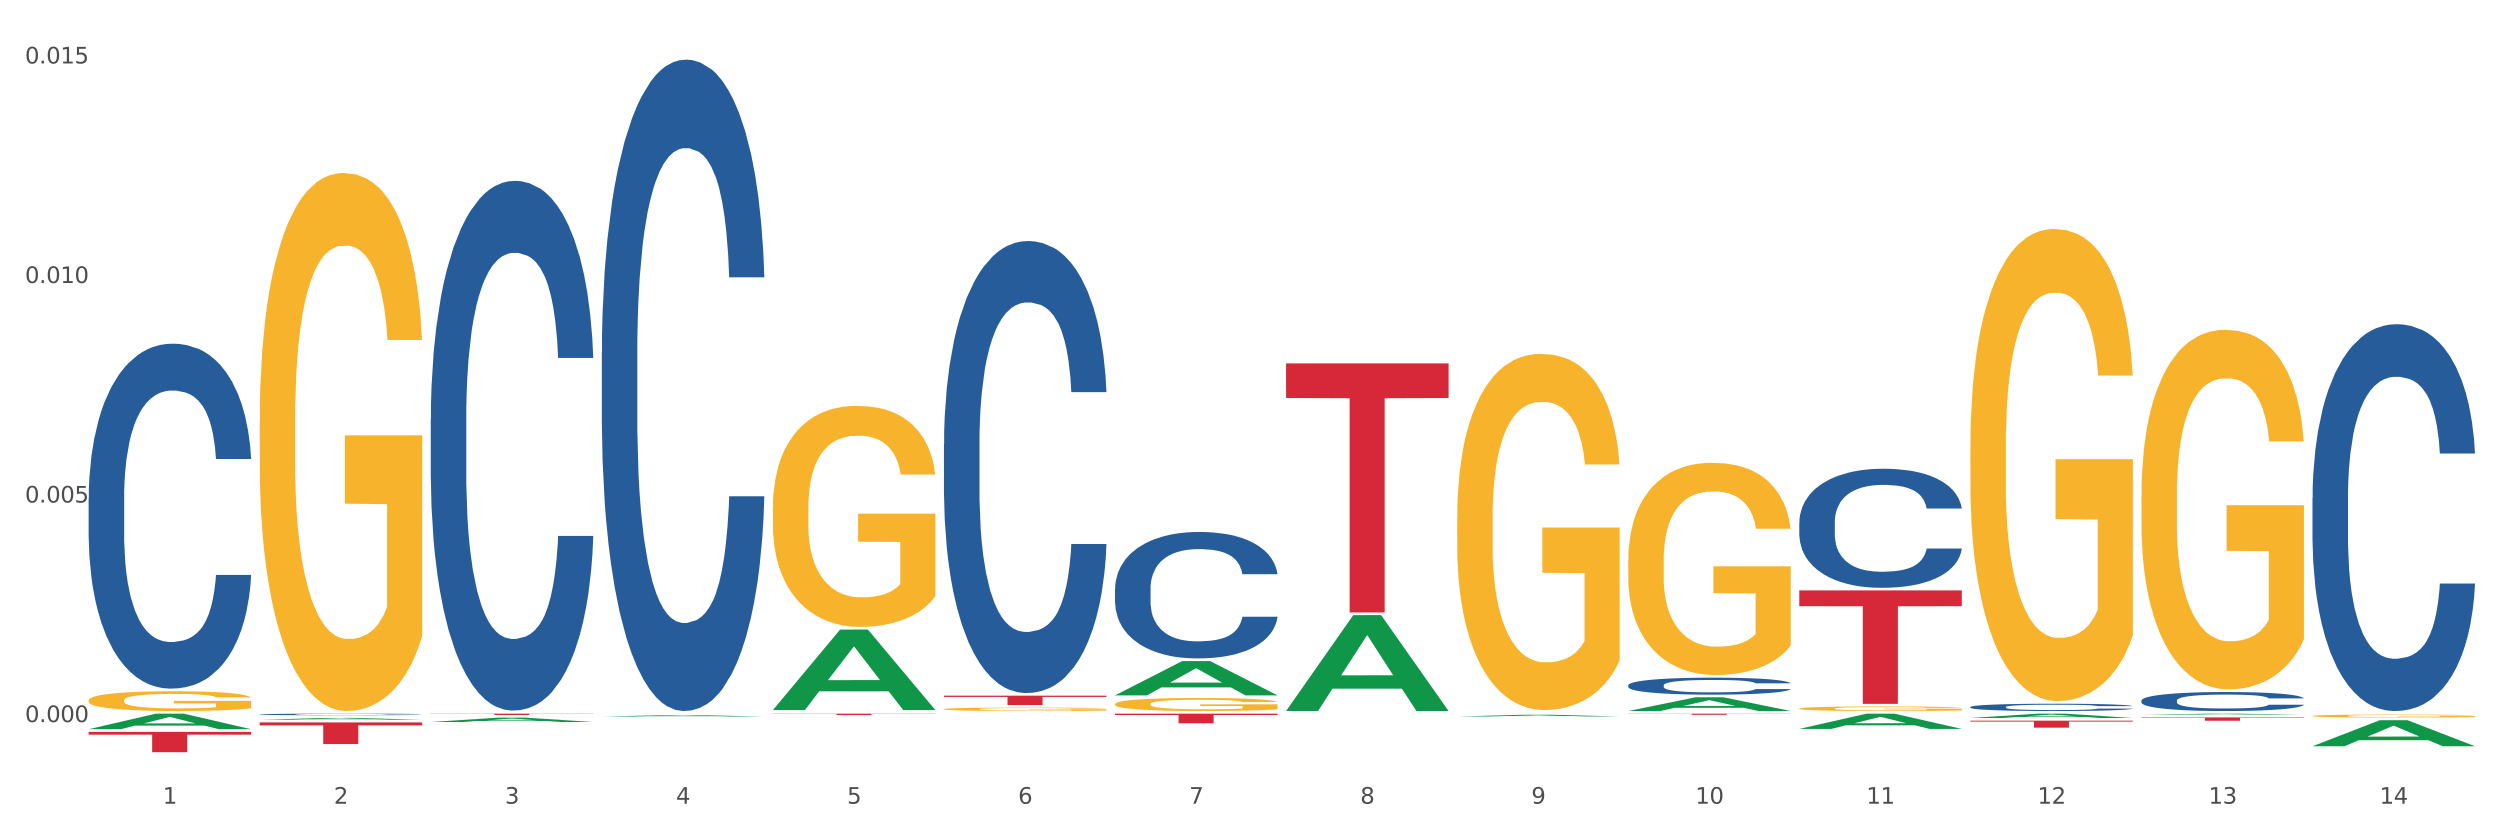 <?xml version="1.0" encoding="utf-8" standalone="no"?>
<!DOCTYPE svg PUBLIC "-//W3C//DTD SVG 1.1//EN"
  "http://www.w3.org/Graphics/SVG/1.1/DTD/svg11.dtd">
<svg xmlns:xlink="http://www.w3.org/1999/xlink" width="1080pt" height="360pt" viewBox="0 0 1080 360" xmlns="http://www.w3.org/2000/svg" version="1.1">
 <rect x="0" y="0" width="1080" height="360" fill="#333333" stroke="none"/>
 <defs>
  <style type="text/css">*{stroke-linejoin: round; stroke-linecap: butt}</style>
 </defs>
 <g id="figure_1">
  <g id="patch_1">
   <path d="M 0 360 
L 1080 360 
L 1080 0 
L 0 0 
z
" style="fill: #ffffff; stroke: #ffffff; stroke-linejoin: miter"/>
  </g>
  <g id="axes_1">
   <g id="matplotlib.axis_1">
    <g id="xtick_1">
     <g id="text_1">
      <!-- 1 -->
      <g style="fill: #4d4d4d" transform="translate(70.332 347.204) scale(0.096 -0.096)">
       <defs>
        <path id="DejaVuSans-31" d="M 794 531 
L 1825 531 
L 1825 4091 
L 703 3866 
L 703 4441 
L 1819 4666 
L 2450 4666 
L 2450 531 
L 3481 531 
L 3481 0 
L 794 0 
L 794 531 
z
" transform="scale(0.016)"/>
       </defs>
       <use xlink:href="#DejaVuSans-31"/>
      </g>
     </g>
    </g>
    <g id="xtick_2">
     <g id="text_2">
      <!-- 2 -->
      <g style="fill: #4d4d4d" transform="translate(144.233 347.204) scale(0.096 -0.096)">
       <defs>
        <path id="DejaVuSans-32" d="M 1228 531 
L 3431 531 
L 3431 0 
L 469 0 
L 469 531 
Q 828 903 1448 1529 
Q 2069 2156 2228 2338 
Q 2531 2678 2651 2914 
Q 2772 3150 2772 3378 
Q 2772 3750 2511 3984 
Q 2250 4219 1831 4219 
Q 1534 4219 1204 4116 
Q 875 4013 500 3803 
L 500 4441 
Q 881 4594 1212 4672 
Q 1544 4750 1819 4750 
Q 2544 4750 2975 4387 
Q 3406 4025 3406 3419 
Q 3406 3131 3298 2873 
Q 3191 2616 2906 2266 
Q 2828 2175 2409 1742 
Q 1991 1309 1228 531 
z
" transform="scale(0.016)"/>
       </defs>
       <use xlink:href="#DejaVuSans-32"/>
      </g>
     </g>
    </g>
    <g id="xtick_3">
     <g id="text_3">
      <!-- 3 -->
      <g style="fill: #4d4d4d" transform="translate(218.134 347.204) scale(0.096 -0.096)">
       <defs>
        <path id="DejaVuSans-33" d="M 2597 2516 
Q 3050 2419 3304 2112 
Q 3559 1806 3559 1356 
Q 3559 666 3084 287 
Q 2609 -91 1734 -91 
Q 1441 -91 1130 -33 
Q 819 25 488 141 
L 488 750 
Q 750 597 1062 519 
Q 1375 441 1716 441 
Q 2309 441 2620 675 
Q 2931 909 2931 1356 
Q 2931 1769 2642 2001 
Q 2353 2234 1838 2234 
L 1294 2234 
L 1294 2753 
L 1863 2753 
Q 2328 2753 2575 2939 
Q 2822 3125 2822 3475 
Q 2822 3834 2567 4026 
Q 2313 4219 1838 4219 
Q 1578 4219 1281 4162 
Q 984 4106 628 3988 
L 628 4550 
Q 988 4650 1302 4700 
Q 1616 4750 1894 4750 
Q 2613 4750 3031 4423 
Q 3450 4097 3450 3541 
Q 3450 3153 3228 2886 
Q 3006 2619 2597 2516 
z
" transform="scale(0.016)"/>
       </defs>
       <use xlink:href="#DejaVuSans-33"/>
      </g>
     </g>
    </g>
    <g id="xtick_4">
     <g id="text_4">
      <!-- 4 -->
      <g style="fill: #4d4d4d" transform="translate(292.034 347.204) scale(0.096 -0.096)">
       <defs>
        <path id="DejaVuSans-34" d="M 2419 4116 
L 825 1625 
L 2419 1625 
L 2419 4116 
z
M 2253 4666 
L 3047 4666 
L 3047 1625 
L 3713 1625 
L 3713 1100 
L 3047 1100 
L 3047 0 
L 2419 0 
L 2419 1100 
L 313 1100 
L 313 1709 
L 2253 4666 
z
" transform="scale(0.016)"/>
       </defs>
       <use xlink:href="#DejaVuSans-34"/>
      </g>
     </g>
    </g>
    <g id="xtick_5">
     <g id="text_5">
      <!-- 5 -->
      <g style="fill: #4d4d4d" transform="translate(365.935 347.204) scale(0.096 -0.096)">
       <defs>
        <path id="DejaVuSans-35" d="M 691 4666 
L 3169 4666 
L 3169 4134 
L 1269 4134 
L 1269 2991 
Q 1406 3038 1543 3061 
Q 1681 3084 1819 3084 
Q 2600 3084 3056 2656 
Q 3513 2228 3513 1497 
Q 3513 744 3044 326 
Q 2575 -91 1722 -91 
Q 1428 -91 1123 -41 
Q 819 9 494 109 
L 494 744 
Q 775 591 1075 516 
Q 1375 441 1709 441 
Q 2250 441 2565 725 
Q 2881 1009 2881 1497 
Q 2881 1984 2565 2268 
Q 2250 2553 1709 2553 
Q 1456 2553 1204 2497 
Q 953 2441 691 2322 
L 691 4666 
z
" transform="scale(0.016)"/>
       </defs>
       <use xlink:href="#DejaVuSans-35"/>
      </g>
     </g>
    </g>
    <g id="xtick_6">
     <g id="text_6">
      <!-- 6 -->
      <g style="fill: #4d4d4d" transform="translate(439.836 347.204) scale(0.096 -0.096)">
       <defs>
        <path id="DejaVuSans-36" d="M 2113 2584 
Q 1688 2584 1439 2293 
Q 1191 2003 1191 1497 
Q 1191 994 1439 701 
Q 1688 409 2113 409 
Q 2538 409 2786 701 
Q 3034 994 3034 1497 
Q 3034 2003 2786 2293 
Q 2538 2584 2113 2584 
z
M 3366 4563 
L 3366 3988 
Q 3128 4100 2886 4159 
Q 2644 4219 2406 4219 
Q 1781 4219 1451 3797 
Q 1122 3375 1075 2522 
Q 1259 2794 1537 2939 
Q 1816 3084 2150 3084 
Q 2853 3084 3261 2657 
Q 3669 2231 3669 1497 
Q 3669 778 3244 343 
Q 2819 -91 2113 -91 
Q 1303 -91 875 529 
Q 447 1150 447 2328 
Q 447 3434 972 4092 
Q 1497 4750 2381 4750 
Q 2619 4750 2861 4703 
Q 3103 4656 3366 4563 
z
" transform="scale(0.016)"/>
       </defs>
       <use xlink:href="#DejaVuSans-36"/>
      </g>
     </g>
    </g>
    <g id="xtick_7">
     <g id="text_7">
      <!-- 7 -->
      <g style="fill: #4d4d4d" transform="translate(513.737 347.204) scale(0.096 -0.096)">
       <defs>
        <path id="DejaVuSans-37" d="M 525 4666 
L 3525 4666 
L 3525 4397 
L 1831 0 
L 1172 0 
L 2766 4134 
L 525 4134 
L 525 4666 
z
" transform="scale(0.016)"/>
       </defs>
       <use xlink:href="#DejaVuSans-37"/>
      </g>
     </g>
    </g>
    <g id="xtick_8">
     <g id="text_8">
      <!-- 8 -->
      <g style="fill: #4d4d4d" transform="translate(587.638 347.204) scale(0.096 -0.096)">
       <defs>
        <path id="DejaVuSans-38" d="M 2034 2216 
Q 1584 2216 1326 1975 
Q 1069 1734 1069 1313 
Q 1069 891 1326 650 
Q 1584 409 2034 409 
Q 2484 409 2743 651 
Q 3003 894 3003 1313 
Q 3003 1734 2745 1975 
Q 2488 2216 2034 2216 
z
M 1403 2484 
Q 997 2584 770 2862 
Q 544 3141 544 3541 
Q 544 4100 942 4425 
Q 1341 4750 2034 4750 
Q 2731 4750 3128 4425 
Q 3525 4100 3525 3541 
Q 3525 3141 3298 2862 
Q 3072 2584 2669 2484 
Q 3125 2378 3379 2068 
Q 3634 1759 3634 1313 
Q 3634 634 3220 271 
Q 2806 -91 2034 -91 
Q 1263 -91 848 271 
Q 434 634 434 1313 
Q 434 1759 690 2068 
Q 947 2378 1403 2484 
z
M 1172 3481 
Q 1172 3119 1398 2916 
Q 1625 2713 2034 2713 
Q 2441 2713 2670 2916 
Q 2900 3119 2900 3481 
Q 2900 3844 2670 4047 
Q 2441 4250 2034 4250 
Q 1625 4250 1398 4047 
Q 1172 3844 1172 3481 
z
" transform="scale(0.016)"/>
       </defs>
       <use xlink:href="#DejaVuSans-38"/>
      </g>
     </g>
    </g>
    <g id="xtick_9">
     <g id="text_9">
      <!-- 9 -->
      <g style="fill: #4d4d4d" transform="translate(661.539 347.204) scale(0.096 -0.096)">
       <defs>
        <path id="DejaVuSans-39" d="M 703 97 
L 703 672 
Q 941 559 1184 500 
Q 1428 441 1663 441 
Q 2288 441 2617 861 
Q 2947 1281 2994 2138 
Q 2813 1869 2534 1725 
Q 2256 1581 1919 1581 
Q 1219 1581 811 2004 
Q 403 2428 403 3163 
Q 403 3881 828 4315 
Q 1253 4750 1959 4750 
Q 2769 4750 3195 4129 
Q 3622 3509 3622 2328 
Q 3622 1225 3098 567 
Q 2575 -91 1691 -91 
Q 1453 -91 1209 -44 
Q 966 3 703 97 
z
M 1959 2075 
Q 2384 2075 2632 2365 
Q 2881 2656 2881 3163 
Q 2881 3666 2632 3958 
Q 2384 4250 1959 4250 
Q 1534 4250 1286 3958 
Q 1038 3666 1038 3163 
Q 1038 2656 1286 2365 
Q 1534 2075 1959 2075 
z
" transform="scale(0.016)"/>
       </defs>
       <use xlink:href="#DejaVuSans-39"/>
      </g>
     </g>
    </g>
    <g id="xtick_10">
     <g id="text_10">
      <!-- 10 -->
      <g style="fill: #4d4d4d" transform="translate(732.386 347.204) scale(0.096 -0.096)">
       <defs>
        <path id="DejaVuSans-30" d="M 2034 4250 
Q 1547 4250 1301 3770 
Q 1056 3291 1056 2328 
Q 1056 1369 1301 889 
Q 1547 409 2034 409 
Q 2525 409 2770 889 
Q 3016 1369 3016 2328 
Q 3016 3291 2770 3770 
Q 2525 4250 2034 4250 
z
M 2034 4750 
Q 2819 4750 3233 4129 
Q 3647 3509 3647 2328 
Q 3647 1150 3233 529 
Q 2819 -91 2034 -91 
Q 1250 -91 836 529 
Q 422 1150 422 2328 
Q 422 3509 836 4129 
Q 1250 4750 2034 4750 
z
" transform="scale(0.016)"/>
       </defs>
       <use xlink:href="#DejaVuSans-31"/>
       <use xlink:href="#DejaVuSans-30" transform="translate(63.623 0)"/>
      </g>
     </g>
    </g>
    <g id="xtick_11">
     <g id="text_11">
      <!-- 11 -->
      <g style="fill: #4d4d4d" transform="translate(806.287 347.204) scale(0.096 -0.096)">
       <use xlink:href="#DejaVuSans-31"/>
       <use xlink:href="#DejaVuSans-31" transform="translate(63.623 0)"/>
      </g>
     </g>
    </g>
    <g id="xtick_12">
     <g id="text_12">
      <!-- 12 -->
      <g style="fill: #4d4d4d" transform="translate(880.187 347.204) scale(0.096 -0.096)">
       <use xlink:href="#DejaVuSans-31"/>
       <use xlink:href="#DejaVuSans-32" transform="translate(63.623 0)"/>
      </g>
     </g>
    </g>
    <g id="xtick_13">
     <g id="text_13">
      <!-- 13 -->
      <g style="fill: #4d4d4d" transform="translate(954.088 347.204) scale(0.096 -0.096)">
       <use xlink:href="#DejaVuSans-31"/>
       <use xlink:href="#DejaVuSans-33" transform="translate(63.623 0)"/>
      </g>
     </g>
    </g>
    <g id="xtick_14">
     <g id="text_14">
      <!-- 14 -->
      <g style="fill: #4d4d4d" transform="translate(1027.989 347.204) scale(0.096 -0.096)">
       <use xlink:href="#DejaVuSans-31"/>
       <use xlink:href="#DejaVuSans-34" transform="translate(63.623 0)"/>
      </g>
     </g>
    </g>
    <g id="xtick_15"/>
    <g id="xtick_16"/>
    <g id="xtick_17"/>
    <g id="xtick_18"/>
    <g id="xtick_19"/>
    <g id="xtick_20"/>
    <g id="xtick_21"/>
    <g id="xtick_22"/>
    <g id="xtick_23"/>
    <g id="xtick_24"/>
    <g id="xtick_25"/>
    <g id="xtick_26"/>
    <g id="xtick_27"/>
   </g>
   <g id="matplotlib.axis_2">
    <g id="ytick_1">
     <g id="text_15">
      <!-- 0.000 -->
      <g style="fill: #4d4d4d" transform="translate(10.8 311.943) scale(0.096 -0.096)">
       <defs>
        <path id="DejaVuSans-2e" d="M 684 794 
L 1344 794 
L 1344 0 
L 684 0 
L 684 794 
z
" transform="scale(0.016)"/>
       </defs>
       <use xlink:href="#DejaVuSans-30"/>
       <use xlink:href="#DejaVuSans-2e" transform="translate(63.623 0)"/>
       <use xlink:href="#DejaVuSans-30" transform="translate(95.41 0)"/>
       <use xlink:href="#DejaVuSans-30" transform="translate(159.033 0)"/>
       <use xlink:href="#DejaVuSans-30" transform="translate(222.656 0)"/>
      </g>
     </g>
    </g>
    <g id="ytick_2">
     <g id="text_16">
      <!-- 0.005 -->
      <g style="fill: #4d4d4d" transform="translate(10.8 217.103) scale(0.096 -0.096)">
       <use xlink:href="#DejaVuSans-30"/>
       <use xlink:href="#DejaVuSans-2e" transform="translate(63.623 0)"/>
       <use xlink:href="#DejaVuSans-30" transform="translate(95.41 0)"/>
       <use xlink:href="#DejaVuSans-30" transform="translate(159.033 0)"/>
       <use xlink:href="#DejaVuSans-35" transform="translate(222.656 0)"/>
      </g>
     </g>
    </g>
    <g id="ytick_3">
     <g id="text_17">
      <!-- 0.010 -->
      <g style="fill: #4d4d4d" transform="translate(10.8 122.262) scale(0.096 -0.096)">
       <use xlink:href="#DejaVuSans-30"/>
       <use xlink:href="#DejaVuSans-2e" transform="translate(63.623 0)"/>
       <use xlink:href="#DejaVuSans-30" transform="translate(95.41 0)"/>
       <use xlink:href="#DejaVuSans-31" transform="translate(159.033 0)"/>
       <use xlink:href="#DejaVuSans-30" transform="translate(222.656 0)"/>
      </g>
     </g>
    </g>
    <g id="ytick_4">
     <g id="text_18">
      <!-- 0.015 -->
      <g style="fill: #4d4d4d" transform="translate(10.8 27.422) scale(0.096 -0.096)">
       <use xlink:href="#DejaVuSans-30"/>
       <use xlink:href="#DejaVuSans-2e" transform="translate(63.623 0)"/>
       <use xlink:href="#DejaVuSans-30" transform="translate(95.41 0)"/>
       <use xlink:href="#DejaVuSans-31" transform="translate(159.033 0)"/>
       <use xlink:href="#DejaVuSans-35" transform="translate(222.656 0)"/>
      </g>
     </g>
    </g>
    <g id="ytick_5"/>
    <g id="ytick_6"/>
    <g id="ytick_7"/>
   </g>
   <g id="PolyCollection_1">
    <path d="M 38.283 315.013 
L 38.355 315.006 
L 67.306 308.302 
L 79.321 308.296 
L 108.489 315.025 
L 94.592 315.025 
L 88.296 313.458 
L 58.404 313.458 
L 58.187 313.483 
L 52.107 315.025 
L 38.283 315.025 
L 38.283 315.013 
L 62.167 312.523 
L 84.532 312.517 
L 73.458 309.73 
L 73.314 309.717 
L 73.169 309.736 
L 62.095 312.517 
L 62.167 312.523 
L 38.283 315.013 
z
" clip-path="url(#p1b63751dac)" style="fill: #109648"/>
    <path d="M 777.292 255.066 
L 847.497 255.066 
L 847.497 261.875 
L 819.881 261.921 
L 819.881 304.063 
L 804.742 304.063 
L 804.742 261.921 
L 777.292 261.875 
L 777.292 255.112 
L 777.292 255.066 
z
" clip-path="url(#p1b63751dac)" style="fill: #d62839"/>
    <path d="M 38.283 302.57 
L 38.366 302.562 
L 38.366 302.281 
L 38.532 302.039 
L 39.361 301.454 
L 40.604 300.97 
L 41.516 300.713 
L 42.427 300.502 
L 43.505 300.291 
L 44.831 300.073 
L 47.235 299.753 
L 48.727 299.589 
L 50.55 299.417 
L 53.866 299.168 
L 56.27 299.027 
L 58.756 298.91 
L 62.818 298.77 
L 65.47 298.707 
L 68.288 298.661 
L 71.687 298.629 
L 74.256 298.622 
L 79.893 298.645 
L 84.7 298.715 
L 87.021 298.77 
L 90.005 298.863 
L 91.58 298.926 
L 94.149 299.051 
L 96.802 299.215 
L 98.625 299.355 
L 101.36 299.62 
L 103.433 299.886 
L 105.339 300.213 
L 106.334 300.44 
L 107.08 300.65 
L 107.743 300.892 
L 108.406 301.275 
L 93.486 301.275 
L 92.906 301.001 
L 91.994 300.744 
L 90.668 300.494 
L 89.508 300.338 
L 87.518 300.143 
L 85.695 300.018 
L 83.788 299.925 
L 81.467 299.847 
L 79.644 299.808 
L 77.074 299.776 
L 72.018 299.784 
L 68.62 299.847 
L 66.299 299.925 
L 64.807 299.995 
L 63.481 300.073 
L 61.989 300.182 
L 60.248 300.346 
L 59.005 300.494 
L 57.762 300.682 
L 56.767 300.869 
L 55.855 301.087 
L 55.109 301.321 
L 54.529 301.563 
L 54.032 301.86 
L 53.617 302.351 
L 53.617 303.42 
L 53.783 303.662 
L 54.197 303.982 
L 54.695 304.224 
L 55.524 304.513 
L 56.27 304.708 
L 57.679 304.989 
L 59.254 305.223 
L 60.497 305.371 
L 61.74 305.496 
L 63.895 305.667 
L 66.299 305.808 
L 68.371 305.894 
L 71.189 305.972 
L 73.096 306.003 
L 74.754 306.019 
L 78.815 306.019 
L 81.716 305.995 
L 84.949 305.941 
L 87.435 305.87 
L 89.508 305.785 
L 91.828 305.644 
L 93.32 305.511 
L 93.32 303.881 
L 75.085 303.873 
L 75.085 302.788 
L 108.489 302.788 
L 108.489 305.972 
L 107.08 306.136 
L 105.505 306.284 
L 103.847 306.417 
L 101.36 306.58 
L 98.377 306.736 
L 95.724 306.846 
L 92.906 306.939 
L 89.59 307.025 
L 85.28 307.103 
L 82.628 307.134 
L 79.312 307.158 
L 75.417 307.166 
L 72.018 307.15 
L 68.703 307.111 
L 65.221 307.041 
L 61.823 306.939 
L 59.254 306.838 
L 56.684 306.713 
L 53.949 306.549 
L 51.794 306.393 
L 50.136 306.253 
L 48.312 306.073 
L 46.323 305.839 
L 44.831 305.628 
L 43.505 305.41 
L 42.096 305.129 
L 41.101 304.887 
L 40.107 304.583 
L 39.526 304.357 
L 38.863 304.005 
L 38.366 303.514 
L 38.283 302.57 
z
" clip-path="url(#p1b63751dac)" style="fill: #f7b32b"/>
    <path d="M 555.589 156.989 
L 625.795 156.989 
L 625.795 171.94 
L 598.178 172.041 
L 598.178 264.572 
L 583.039 264.572 
L 583.039 172.041 
L 555.589 171.94 
L 555.589 157.09 
L 555.589 156.989 
z
" clip-path="url(#p1b63751dac)" style="fill: #d62839"/>
    <path d="M 481.688 308.296 
L 551.894 308.296 
L 551.894 308.874 
L 524.277 308.878 
L 524.277 312.454 
L 509.138 312.454 
L 509.138 308.878 
L 481.688 308.874 
L 481.688 308.3 
L 481.688 308.296 
z
" clip-path="url(#p1b63751dac)" style="fill: #d62839"/>
    <path d="M 407.787 300.526 
L 477.993 300.526 
L 477.993 301.086 
L 450.377 301.089 
L 450.377 304.555 
L 435.237 304.555 
L 435.237 301.089 
L 407.787 301.086 
L 407.787 300.529 
L 407.787 300.526 
z
" clip-path="url(#p1b63751dac)" style="fill: #d62839"/>
    <path d="M 333.886 308.296 
L 404.092 308.296 
L 404.092 308.379 
L 376.476 308.38 
L 376.476 308.897 
L 361.337 308.897 
L 361.337 308.38 
L 333.886 308.379 
L 333.886 308.296 
L 333.886 308.296 
z
" clip-path="url(#p1b63751dac)" style="fill: #d62839"/>
    <path d="M 186.085 308.296 
L 256.291 308.296 
L 256.291 308.378 
L 228.674 308.379 
L 228.674 308.888 
L 213.535 308.888 
L 213.535 308.379 
L 186.085 308.378 
L 186.085 308.296 
L 186.085 308.296 
z
" clip-path="url(#p1b63751dac)" style="fill: #d62839"/>
    <path d="M 112.184 312.063 
L 182.39 312.063 
L 182.39 313.367 
L 154.773 313.376 
L 154.773 321.45 
L 139.634 321.45 
L 139.634 313.376 
L 112.184 313.367 
L 112.184 312.071 
L 112.184 312.063 
z
" clip-path="url(#p1b63751dac)" style="fill: #d62839"/>
    <path d="M 38.283 316.155 
L 108.489 316.155 
L 108.489 317.377 
L 80.872 317.386 
L 80.872 324.95 
L 65.733 324.95 
L 65.733 317.386 
L 38.283 317.377 
L 38.283 316.164 
L 38.283 316.155 
z
" clip-path="url(#p1b63751dac)" style="fill: #d62839"/>
    <path d="M 38.283 215.425 
L 38.366 215.289 
L 38.366 211.478 
L 38.615 206.306 
L 39.528 196.779 
L 40.69 189.566 
L 42.681 181.128 
L 43.76 177.59 
L 45.171 173.643 
L 48.075 167.246 
L 51.395 161.802 
L 53.718 158.808 
L 55.461 156.903 
L 59.361 153.5 
L 61.602 152.003 
L 63.926 150.778 
L 65.917 149.962 
L 69.237 149.009 
L 71.892 148.601 
L 74.963 148.465 
L 77.535 148.601 
L 80.938 149.145 
L 85.917 150.778 
L 87.825 151.731 
L 90.398 153.364 
L 93.053 155.542 
L 95.211 157.719 
L 97.701 160.85 
L 100.273 164.933 
L 102.763 170.104 
L 104.506 174.868 
L 105.916 179.903 
L 107.161 186.028 
L 108.074 192.696 
L 108.489 198.276 
L 93.302 198.276 
L 92.888 193.241 
L 92.058 187.797 
L 91.228 184.122 
L 90.315 181.128 
L 88.904 177.726 
L 87.659 175.548 
L 85.585 172.962 
L 83.676 171.329 
L 82.099 170.376 
L 80.191 169.56 
L 76.124 168.743 
L 73.22 168.743 
L 71.394 169.015 
L 69.154 169.696 
L 67.245 170.649 
L 65.004 172.282 
L 63.262 174.051 
L 61.519 176.365 
L 60.523 177.998 
L 59.029 180.992 
L 58.034 183.442 
L 56.706 187.661 
L 55.959 190.655 
L 54.631 198.413 
L 54.05 204.129 
L 53.801 208.075 
L 53.635 212.431 
L 53.635 233.662 
L 54.133 243.189 
L 54.548 247.271 
L 55.212 251.899 
L 56.457 257.887 
L 58.283 263.739 
L 60.191 267.958 
L 61.768 270.544 
L 63.262 272.45 
L 64.755 273.947 
L 66.581 275.308 
L 68.075 276.124 
L 70.315 276.941 
L 72.971 277.349 
L 75.046 277.349 
L 79.278 276.669 
L 81.187 275.988 
L 83.012 275.035 
L 85.004 273.538 
L 86.581 271.905 
L 87.493 270.68 
L 88.987 268.094 
L 90.149 265.372 
L 91.145 262.242 
L 91.809 259.52 
L 92.556 255.437 
L 93.136 250.81 
L 93.302 248.36 
L 108.489 248.36 
L 108.157 253.26 
L 107.576 258.023 
L 106.414 264.42 
L 105.501 268.094 
L 104.091 272.586 
L 102.597 276.396 
L 100.522 280.615 
L 98.614 283.746 
L 96.622 286.468 
L 94.464 288.917 
L 90.564 292.32 
L 89.153 293.272 
L 86.166 294.906 
L 83.842 295.858 
L 80.44 296.811 
L 76.954 297.355 
L 73.303 297.491 
L 70.066 297.219 
L 66.498 296.403 
L 64.257 295.586 
L 61.768 294.361 
L 58.863 292.456 
L 56.125 290.142 
L 53.552 287.42 
L 51.146 284.29 
L 48.905 280.751 
L 46.001 274.899 
L 43.843 269.183 
L 42.266 263.875 
L 41.187 259.384 
L 40.109 253.668 
L 39.528 249.721 
L 38.615 240.194 
L 38.283 231.348 
L 38.283 215.425 
z
" clip-path="url(#p1b63751dac)" style="fill: #255c99"/>
    <path d="M 112.184 308.613 
L 112.267 308.612 
L 112.267 308.594 
L 112.516 308.57 
L 113.429 308.525 
L 114.59 308.49 
L 116.582 308.45 
L 117.661 308.434 
L 119.072 308.415 
L 121.976 308.385 
L 125.296 308.359 
L 127.619 308.345 
L 129.362 308.336 
L 133.262 308.32 
L 135.503 308.313 
L 137.826 308.307 
L 139.818 308.303 
L 143.137 308.298 
L 145.793 308.296 
L 148.863 308.296 
L 151.436 308.296 
L 154.838 308.299 
L 159.818 308.307 
L 161.726 308.311 
L 164.299 308.319 
L 166.954 308.329 
L 169.112 308.34 
L 171.602 308.354 
L 174.174 308.374 
L 176.664 308.398 
L 178.406 308.421 
L 179.817 308.445 
L 181.062 308.474 
L 181.975 308.505 
L 182.39 308.532 
L 167.203 308.532 
L 166.788 308.508 
L 165.959 308.482 
L 165.129 308.465 
L 164.216 308.45 
L 162.805 308.434 
L 161.56 308.424 
L 159.486 308.412 
L 157.577 308.404 
L 156 308.4 
L 154.092 308.396 
L 150.025 308.392 
L 147.121 308.392 
L 145.295 308.393 
L 143.055 308.396 
L 141.146 308.401 
L 138.905 308.409 
L 137.163 308.417 
L 135.42 308.428 
L 134.424 308.436 
L 132.93 308.45 
L 131.934 308.461 
L 130.607 308.481 
L 129.86 308.496 
L 128.532 308.532 
L 127.951 308.559 
L 127.702 308.578 
L 127.536 308.599 
L 127.536 308.699 
L 128.034 308.745 
L 128.449 308.764 
L 129.113 308.786 
L 130.358 308.814 
L 132.183 308.842 
L 134.092 308.862 
L 135.669 308.874 
L 137.163 308.883 
L 138.656 308.89 
L 140.482 308.897 
L 141.976 308.901 
L 144.216 308.904 
L 146.872 308.906 
L 148.946 308.906 
L 153.179 308.903 
L 155.087 308.9 
L 156.913 308.895 
L 158.905 308.888 
L 160.481 308.881 
L 161.394 308.875 
L 162.888 308.862 
L 164.05 308.85 
L 165.046 308.835 
L 165.71 308.822 
L 166.456 308.803 
L 167.037 308.781 
L 167.203 308.769 
L 182.39 308.769 
L 182.058 308.792 
L 181.477 308.815 
L 180.315 308.845 
L 179.402 308.862 
L 177.991 308.884 
L 176.498 308.902 
L 174.423 308.922 
L 172.514 308.937 
L 170.523 308.95 
L 168.365 308.961 
L 164.465 308.977 
L 163.054 308.982 
L 160.067 308.99 
L 157.743 308.994 
L 154.341 308.999 
L 150.855 309.001 
L 147.204 309.002 
L 143.967 309 
L 140.399 308.997 
L 138.158 308.993 
L 135.669 308.987 
L 132.764 308.978 
L 130.026 308.967 
L 127.453 308.954 
L 125.047 308.939 
L 122.806 308.922 
L 119.902 308.895 
L 117.744 308.868 
L 116.167 308.843 
L 115.088 308.821 
L 114.01 308.794 
L 113.429 308.775 
L 112.516 308.73 
L 112.184 308.688 
L 112.184 308.613 
z
" clip-path="url(#p1b63751dac)" style="fill: #255c99"/>
    <path d="M 186.085 180.947 
L 186.168 180.738 
L 186.168 174.886 
L 186.417 166.945 
L 187.33 152.315 
L 188.491 141.239 
L 190.483 128.281 
L 191.562 122.848 
L 192.973 116.787 
L 195.877 106.964 
L 199.196 98.605 
L 201.52 94.007 
L 203.263 91.081 
L 207.163 85.856 
L 209.404 83.557 
L 211.727 81.676 
L 213.719 80.422 
L 217.038 78.959 
L 219.694 78.332 
L 222.764 78.123 
L 225.337 78.332 
L 228.739 79.168 
L 233.718 81.676 
L 235.627 83.139 
L 238.2 85.647 
L 240.855 88.991 
L 243.013 92.335 
L 245.502 97.142 
L 248.075 103.411 
L 250.565 111.353 
L 252.307 118.668 
L 253.718 126.4 
L 254.963 135.805 
L 255.876 146.046 
L 256.291 154.614 
L 241.104 154.614 
L 240.689 146.882 
L 239.859 138.522 
L 239.03 132.879 
L 238.117 128.281 
L 236.706 123.057 
L 235.461 119.713 
L 233.387 115.742 
L 231.478 113.234 
L 229.901 111.771 
L 227.992 110.517 
L 223.926 109.263 
L 221.022 109.263 
L 219.196 109.681 
L 216.955 110.726 
L 215.047 112.189 
L 212.806 114.697 
L 211.063 117.414 
L 209.321 120.967 
L 208.325 123.475 
L 206.831 128.072 
L 205.835 131.834 
L 204.508 138.313 
L 203.761 142.911 
L 202.433 154.823 
L 201.852 163.601 
L 201.603 169.662 
L 201.437 176.349 
L 201.437 208.952 
L 201.935 223.581 
L 202.35 229.851 
L 203.014 236.957 
L 204.259 246.153 
L 206.084 255.139 
L 207.993 261.618 
L 209.57 265.589 
L 211.063 268.515 
L 212.557 270.814 
L 214.383 272.903 
L 215.877 274.157 
L 218.117 275.411 
L 220.773 276.038 
L 222.847 276.038 
L 227.08 274.993 
L 228.988 273.948 
L 230.814 272.485 
L 232.806 270.187 
L 234.382 267.679 
L 235.295 265.798 
L 236.789 261.827 
L 237.951 257.647 
L 238.947 252.84 
L 239.61 248.66 
L 240.357 242.391 
L 240.938 235.285 
L 241.104 231.523 
L 256.291 231.523 
L 255.959 239.047 
L 255.378 246.362 
L 254.216 256.184 
L 253.303 261.827 
L 251.892 268.724 
L 250.399 274.575 
L 248.324 281.054 
L 246.415 285.861 
L 244.424 290.041 
L 242.266 293.803 
L 238.366 299.027 
L 236.955 300.49 
L 233.967 302.998 
L 231.644 304.461 
L 228.241 305.924 
L 224.756 306.76 
L 221.105 306.969 
L 217.868 306.551 
L 214.3 305.297 
L 212.059 304.043 
L 209.57 302.162 
L 206.665 299.236 
L 203.927 295.684 
L 201.354 291.504 
L 198.947 286.697 
L 196.707 281.263 
L 193.802 272.276 
L 191.645 263.499 
L 190.068 255.348 
L 188.989 248.451 
L 187.91 239.674 
L 187.33 233.613 
L 186.417 218.984 
L 186.085 205.399 
L 186.085 180.947 
z
" clip-path="url(#p1b63751dac)" style="fill: #255c99"/>
    <path d="M 259.986 152.2 
L 260.069 151.943 
L 260.069 144.747 
L 260.318 134.981 
L 261.23 116.992 
L 262.392 103.371 
L 264.384 87.438 
L 265.463 80.756 
L 266.873 73.303 
L 269.778 61.224 
L 273.097 50.945 
L 275.421 45.291 
L 277.164 41.693 
L 281.064 35.268 
L 283.305 32.441 
L 285.628 30.128 
L 287.62 28.586 
L 290.939 26.787 
L 293.595 26.016 
L 296.665 25.759 
L 299.238 26.016 
L 302.64 27.044 
L 307.619 30.128 
L 309.528 31.927 
L 312.101 35.011 
L 314.756 39.123 
L 316.914 43.235 
L 319.403 49.146 
L 321.976 56.856 
L 324.465 66.621 
L 326.208 75.616 
L 327.619 85.125 
L 328.864 96.689 
L 329.776 109.282 
L 330.191 119.819 
L 315.005 119.819 
L 314.59 110.31 
L 313.76 100.03 
L 312.93 93.091 
L 312.018 87.438 
L 310.607 81.013 
L 309.362 76.901 
L 307.287 72.018 
L 305.379 68.934 
L 303.802 67.135 
L 301.893 65.593 
L 297.827 64.051 
L 294.923 64.051 
L 293.097 64.565 
L 290.856 65.85 
L 288.948 67.649 
L 286.707 70.733 
L 284.964 74.074 
L 283.222 78.443 
L 282.226 81.527 
L 280.732 87.181 
L 279.736 91.806 
L 278.408 99.773 
L 277.662 105.427 
L 276.334 120.076 
L 275.753 130.869 
L 275.504 138.322 
L 275.338 146.546 
L 275.338 186.636 
L 275.836 204.626 
L 276.251 212.336 
L 276.915 221.073 
L 278.159 232.381 
L 279.985 243.432 
L 281.894 251.398 
L 283.471 256.281 
L 284.964 259.879 
L 286.458 262.706 
L 288.284 265.276 
L 289.777 266.818 
L 292.018 268.36 
L 294.674 269.131 
L 296.748 269.131 
L 300.98 267.846 
L 302.889 266.561 
L 304.715 264.762 
L 306.706 261.935 
L 308.283 258.851 
L 309.196 256.538 
L 310.69 251.655 
L 311.852 246.516 
L 312.847 240.605 
L 313.511 235.465 
L 314.258 227.755 
L 314.839 219.017 
L 315.005 214.392 
L 330.191 214.392 
L 329.859 223.643 
L 329.279 232.638 
L 328.117 244.717 
L 327.204 251.655 
L 325.793 260.136 
L 324.299 267.332 
L 322.225 275.299 
L 320.316 281.209 
L 318.324 286.349 
L 316.167 290.975 
L 312.267 297.4 
L 310.856 299.199 
L 307.868 302.283 
L 305.545 304.082 
L 302.142 305.881 
L 298.657 306.909 
L 295.006 307.166 
L 291.769 306.652 
L 288.201 305.11 
L 285.96 303.568 
L 283.471 301.255 
L 280.566 297.657 
L 277.827 293.288 
L 275.255 288.148 
L 272.848 282.237 
L 270.608 275.556 
L 267.703 264.505 
L 265.546 253.711 
L 263.969 243.689 
L 262.89 235.208 
L 261.811 224.414 
L 261.23 216.961 
L 260.318 198.972 
L 259.986 182.268 
L 259.986 152.2 
z
" clip-path="url(#p1b63751dac)" style="fill: #255c99"/>
    <path d="M 407.787 191.862 
L 407.87 191.683 
L 407.87 186.69 
L 408.119 179.914 
L 409.032 167.43 
L 410.194 157.979 
L 412.186 146.922 
L 413.264 142.286 
L 414.675 137.114 
L 417.58 128.733 
L 420.899 121.599 
L 423.223 117.676 
L 424.965 115.179 
L 428.866 110.721 
L 431.106 108.759 
L 433.43 107.154 
L 435.422 106.084 
L 438.741 104.836 
L 441.396 104.301 
L 444.467 104.123 
L 447.039 104.301 
L 450.442 105.014 
L 455.421 107.154 
L 457.33 108.403 
L 459.902 110.543 
L 462.558 113.396 
L 464.715 116.249 
L 467.205 120.351 
L 469.778 125.701 
L 472.267 132.477 
L 474.01 138.719 
L 475.421 145.317 
L 476.665 153.342 
L 477.578 162.08 
L 477.993 169.392 
L 462.807 169.392 
L 462.392 162.794 
L 461.562 155.661 
L 460.732 150.846 
L 459.819 146.922 
L 458.409 142.464 
L 457.164 139.611 
L 455.089 136.222 
L 453.18 134.082 
L 451.604 132.834 
L 449.695 131.764 
L 445.629 130.694 
L 442.724 130.694 
L 440.899 131.051 
L 438.658 131.942 
L 436.749 133.191 
L 434.509 135.331 
L 432.766 137.649 
L 431.023 140.681 
L 430.027 142.821 
L 428.534 146.744 
L 427.538 149.954 
L 426.21 155.482 
L 425.463 159.405 
L 424.135 169.57 
L 423.555 177.06 
L 423.306 182.232 
L 423.14 187.939 
L 423.14 215.758 
L 423.638 228.241 
L 424.052 233.591 
L 424.716 239.655 
L 425.961 247.501 
L 427.787 255.169 
L 429.695 260.698 
L 431.272 264.086 
L 432.766 266.583 
L 434.26 268.544 
L 436.085 270.328 
L 437.579 271.398 
L 439.82 272.468 
L 442.475 273.003 
L 444.55 273.003 
L 448.782 272.111 
L 450.691 271.219 
L 452.517 269.971 
L 454.508 268.009 
L 456.085 265.869 
L 456.998 264.264 
L 458.492 260.876 
L 459.653 257.309 
L 460.649 253.208 
L 461.313 249.641 
L 462.06 244.291 
L 462.641 238.228 
L 462.807 235.018 
L 477.993 235.018 
L 477.661 241.438 
L 477.08 247.679 
L 475.918 256.061 
L 475.006 260.876 
L 473.595 266.761 
L 472.101 271.754 
L 470.027 277.282 
L 468.118 281.384 
L 466.126 284.951 
L 463.969 288.161 
L 460.068 292.619 
L 458.657 293.867 
L 455.67 296.007 
L 453.346 297.256 
L 449.944 298.504 
L 446.459 299.217 
L 442.807 299.396 
L 439.571 299.039 
L 436.002 297.969 
L 433.762 296.899 
L 431.272 295.294 
L 428.368 292.797 
L 425.629 289.766 
L 423.057 286.199 
L 420.65 282.097 
L 418.409 277.461 
L 415.505 269.793 
L 413.347 262.303 
L 411.771 255.348 
L 410.692 249.463 
L 409.613 241.973 
L 409.032 236.801 
L 408.119 224.318 
L 407.787 212.727 
L 407.787 191.862 
z
" clip-path="url(#p1b63751dac)" style="fill: #255c99"/>
    <path d="M 851.192 311.316 
L 921.398 311.316 
L 921.398 311.737 
L 893.782 311.74 
L 893.782 314.348 
L 878.643 314.348 
L 878.643 311.74 
L 851.192 311.737 
L 851.192 311.319 
L 851.192 311.316 
z
" clip-path="url(#p1b63751dac)" style="fill: #d62839"/>
    <path d="M 481.688 254.353 
L 481.771 254.303 
L 481.771 252.906 
L 482.02 251.01 
L 482.933 247.517 
L 484.095 244.873 
L 486.086 241.779 
L 487.165 240.482 
L 488.576 239.035 
L 491.48 236.69 
L 494.8 234.694 
L 497.123 233.596 
L 498.866 232.897 
L 502.767 231.65 
L 505.007 231.101 
L 507.331 230.652 
L 509.322 230.353 
L 512.642 230.003 
L 515.297 229.854 
L 518.368 229.804 
L 520.94 229.854 
L 524.343 230.053 
L 529.322 230.652 
L 531.231 231.001 
L 533.803 231.6 
L 536.459 232.398 
L 538.616 233.197 
L 541.106 234.344 
L 543.678 235.841 
L 546.168 237.737 
L 547.911 239.484 
L 549.321 241.33 
L 550.566 243.575 
L 551.479 246.02 
L 551.894 248.066 
L 536.708 248.066 
L 536.293 246.22 
L 535.463 244.224 
L 534.633 242.877 
L 533.72 241.779 
L 532.309 240.532 
L 531.065 239.733 
L 528.99 238.785 
L 527.081 238.186 
L 525.505 237.837 
L 523.596 237.538 
L 519.53 237.238 
L 516.625 237.238 
L 514.799 237.338 
L 512.559 237.588 
L 510.65 237.937 
L 508.41 238.536 
L 506.667 239.184 
L 504.924 240.033 
L 503.928 240.631 
L 502.435 241.729 
L 501.439 242.627 
L 500.111 244.174 
L 499.364 245.272 
L 498.036 248.116 
L 497.455 250.211 
L 497.206 251.658 
L 497.04 253.255 
L 497.04 261.039 
L 497.538 264.532 
L 497.953 266.029 
L 498.617 267.725 
L 499.862 269.92 
L 501.688 272.066 
L 503.596 273.613 
L 505.173 274.561 
L 506.667 275.259 
L 508.161 275.808 
L 509.986 276.307 
L 511.48 276.606 
L 513.721 276.906 
L 516.376 277.056 
L 518.451 277.056 
L 522.683 276.806 
L 524.592 276.557 
L 526.417 276.207 
L 528.409 275.658 
L 529.986 275.06 
L 530.899 274.611 
L 532.392 273.663 
L 533.554 272.665 
L 534.55 271.517 
L 535.214 270.519 
L 535.961 269.022 
L 536.542 267.326 
L 536.708 266.428 
L 551.894 266.428 
L 551.562 268.224 
L 550.981 269.97 
L 549.819 272.315 
L 548.906 273.663 
L 547.496 275.309 
L 546.002 276.706 
L 543.927 278.253 
L 542.019 279.401 
L 540.027 280.399 
L 537.869 281.297 
L 533.969 282.544 
L 532.558 282.893 
L 529.571 283.492 
L 527.247 283.841 
L 523.845 284.191 
L 520.359 284.39 
L 516.708 284.44 
L 513.472 284.34 
L 509.903 284.041 
L 507.663 283.742 
L 505.173 283.293 
L 502.269 282.594 
L 499.53 281.746 
L 496.958 280.748 
L 494.551 279.6 
L 492.31 278.303 
L 489.406 276.157 
L 487.248 274.062 
L 485.671 272.116 
L 484.593 270.469 
L 483.514 268.374 
L 482.933 266.927 
L 482.02 263.434 
L 481.688 260.191 
L 481.688 254.353 
z
" clip-path="url(#p1b63751dac)" style="fill: #255c99"/>
    <path d="M 777.292 225.608 
L 777.375 225.561 
L 777.375 224.245 
L 777.624 222.46 
L 778.536 219.172 
L 779.698 216.682 
L 781.69 213.769 
L 782.769 212.548 
L 784.179 211.185 
L 787.084 208.977 
L 790.403 207.098 
L 792.727 206.064 
L 794.47 205.407 
L 798.37 204.232 
L 800.611 203.716 
L 802.934 203.293 
L 804.926 203.011 
L 808.245 202.682 
L 810.901 202.541 
L 813.971 202.494 
L 816.544 202.541 
L 819.946 202.729 
L 824.925 203.293 
L 826.834 203.622 
L 829.407 204.185 
L 832.062 204.937 
L 834.22 205.689 
L 836.709 206.769 
L 839.282 208.179 
L 841.771 209.964 
L 843.514 211.608 
L 844.925 213.346 
L 846.17 215.46 
L 847.082 217.762 
L 847.497 219.688 
L 832.311 219.688 
L 831.896 217.95 
L 831.066 216.071 
L 830.236 214.803 
L 829.324 213.769 
L 827.913 212.595 
L 826.668 211.843 
L 824.593 210.95 
L 822.685 210.387 
L 821.108 210.058 
L 819.199 209.776 
L 815.133 209.494 
L 812.229 209.494 
L 810.403 209.588 
L 808.162 209.823 
L 806.254 210.152 
L 804.013 210.715 
L 802.27 211.326 
L 800.528 212.125 
L 799.532 212.689 
L 798.038 213.722 
L 797.042 214.568 
L 795.714 216.024 
L 794.968 217.058 
L 793.64 219.735 
L 793.059 221.708 
L 792.81 223.071 
L 792.644 224.574 
L 792.644 231.903 
L 793.142 235.191 
L 793.557 236.601 
L 794.221 238.198 
L 795.465 240.265 
L 797.291 242.285 
L 799.2 243.742 
L 800.777 244.634 
L 802.27 245.292 
L 803.764 245.809 
L 805.59 246.278 
L 807.083 246.56 
L 809.324 246.842 
L 811.98 246.983 
L 814.054 246.983 
L 818.286 246.748 
L 820.195 246.513 
L 822.021 246.184 
L 824.012 245.668 
L 825.589 245.104 
L 826.502 244.681 
L 827.996 243.789 
L 829.158 242.849 
L 830.153 241.768 
L 830.817 240.829 
L 831.564 239.42 
L 832.145 237.822 
L 832.311 236.977 
L 847.497 236.977 
L 847.165 238.668 
L 846.585 240.312 
L 845.423 242.52 
L 844.51 243.789 
L 843.099 245.339 
L 841.605 246.654 
L 839.531 248.111 
L 837.622 249.191 
L 835.63 250.131 
L 833.473 250.976 
L 829.573 252.151 
L 828.162 252.48 
L 825.174 253.043 
L 822.851 253.372 
L 819.448 253.701 
L 815.963 253.889 
L 812.312 253.936 
L 809.075 253.842 
L 805.507 253.56 
L 803.266 253.278 
L 800.777 252.855 
L 797.872 252.198 
L 795.134 251.399 
L 792.561 250.46 
L 790.154 249.379 
L 787.914 248.158 
L 785.009 246.138 
L 782.852 244.164 
L 781.275 242.332 
L 780.196 240.782 
L 779.117 238.809 
L 778.536 237.446 
L 777.624 234.158 
L 777.292 231.104 
L 777.292 225.608 
z
" clip-path="url(#p1b63751dac)" style="fill: #255c99"/>
    <path d="M 851.192 305.424 
L 851.275 305.421 
L 851.275 305.34 
L 851.524 305.231 
L 852.437 305.028 
L 853.599 304.875 
L 855.591 304.696 
L 856.67 304.621 
L 858.08 304.537 
L 860.985 304.402 
L 864.304 304.286 
L 866.628 304.223 
L 868.37 304.182 
L 872.271 304.11 
L 874.511 304.078 
L 876.835 304.052 
L 878.827 304.035 
L 882.146 304.015 
L 884.802 304.006 
L 887.872 304.003 
L 890.445 304.006 
L 893.847 304.018 
L 898.826 304.052 
L 900.735 304.073 
L 903.307 304.107 
L 905.963 304.153 
L 908.121 304.2 
L 910.61 304.266 
L 913.183 304.353 
L 915.672 304.462 
L 917.415 304.563 
L 918.826 304.67 
L 920.071 304.8 
L 920.983 304.942 
L 921.398 305.06 
L 906.212 305.06 
L 905.797 304.953 
L 904.967 304.838 
L 904.137 304.76 
L 903.224 304.696 
L 901.814 304.624 
L 900.569 304.578 
L 898.494 304.523 
L 896.586 304.488 
L 895.009 304.468 
L 893.1 304.451 
L 889.034 304.434 
L 886.129 304.434 
L 884.304 304.439 
L 882.063 304.454 
L 880.154 304.474 
L 877.914 304.509 
L 876.171 304.546 
L 874.428 304.595 
L 873.433 304.63 
L 871.939 304.693 
L 870.943 304.745 
L 869.615 304.835 
L 868.868 304.898 
L 867.541 305.063 
L 866.96 305.184 
L 866.711 305.268 
L 866.545 305.361 
L 866.545 305.811 
L 867.043 306.013 
L 867.458 306.1 
L 868.122 306.198 
L 869.366 306.325 
L 871.192 306.449 
L 873.101 306.539 
L 874.677 306.594 
L 876.171 306.634 
L 877.665 306.666 
L 879.491 306.695 
L 880.984 306.712 
L 883.225 306.73 
L 885.88 306.738 
L 887.955 306.738 
L 892.187 306.724 
L 894.096 306.709 
L 895.922 306.689 
L 897.913 306.657 
L 899.49 306.623 
L 900.403 306.597 
L 901.897 306.542 
L 903.058 306.484 
L 904.054 306.418 
L 904.718 306.36 
L 905.465 306.273 
L 906.046 306.175 
L 906.212 306.123 
L 921.398 306.123 
L 921.066 306.227 
L 920.485 306.328 
L 919.324 306.464 
L 918.411 306.542 
L 917 306.637 
L 915.506 306.718 
L 913.432 306.807 
L 911.523 306.874 
L 909.531 306.932 
L 907.374 306.984 
L 903.473 307.056 
L 902.063 307.076 
L 899.075 307.111 
L 896.752 307.131 
L 893.349 307.151 
L 889.864 307.163 
L 886.212 307.166 
L 882.976 307.16 
L 879.408 307.142 
L 877.167 307.125 
L 874.677 307.099 
L 871.773 307.059 
L 869.034 307.01 
L 866.462 306.952 
L 864.055 306.885 
L 861.815 306.81 
L 858.91 306.686 
L 856.752 306.565 
L 855.176 306.452 
L 854.097 306.357 
L 853.018 306.236 
L 852.437 306.152 
L 851.524 305.95 
L 851.192 305.762 
L 851.192 305.424 
z
" clip-path="url(#p1b63751dac)" style="fill: #255c99"/>
    <path d="M 925.093 302.642 
L 925.176 302.634 
L 925.176 302.424 
L 925.425 302.139 
L 926.338 301.614 
L 927.5 301.216 
L 929.492 300.751 
L 930.57 300.556 
L 931.981 300.339 
L 934.886 299.986 
L 938.205 299.686 
L 940.529 299.521 
L 942.271 299.416 
L 946.172 299.228 
L 948.412 299.146 
L 950.736 299.078 
L 952.728 299.033 
L 956.047 298.981 
L 958.702 298.958 
L 961.773 298.951 
L 964.346 298.958 
L 967.748 298.988 
L 972.727 299.078 
L 974.636 299.131 
L 977.208 299.221 
L 979.864 299.341 
L 982.021 299.461 
L 984.511 299.633 
L 987.084 299.859 
L 989.573 300.144 
L 991.316 300.406 
L 992.727 300.684 
L 993.971 301.021 
L 994.884 301.389 
L 995.299 301.697 
L 980.113 301.697 
L 979.698 301.419 
L 978.868 301.119 
L 978.038 300.916 
L 977.125 300.751 
L 975.715 300.564 
L 974.47 300.444 
L 972.395 300.301 
L 970.486 300.211 
L 968.91 300.159 
L 967.001 300.114 
L 962.935 300.069 
L 960.03 300.069 
L 958.205 300.084 
L 955.964 300.121 
L 954.055 300.174 
L 951.815 300.264 
L 950.072 300.361 
L 948.329 300.489 
L 947.333 300.579 
L 945.84 300.744 
L 944.844 300.879 
L 943.516 301.111 
L 942.769 301.276 
L 941.441 301.704 
L 940.861 302.019 
L 940.612 302.237 
L 940.446 302.477 
L 940.446 303.647 
L 940.944 304.172 
L 941.359 304.397 
L 942.022 304.652 
L 943.267 304.982 
L 945.093 305.305 
L 947.002 305.538 
L 948.578 305.68 
L 950.072 305.785 
L 951.566 305.868 
L 953.391 305.943 
L 954.885 305.988 
L 957.126 306.033 
L 959.781 306.055 
L 961.856 306.055 
L 966.088 306.018 
L 967.997 305.98 
L 969.823 305.928 
L 971.814 305.845 
L 973.391 305.755 
L 974.304 305.688 
L 975.798 305.545 
L 976.959 305.395 
L 977.955 305.223 
L 978.619 305.073 
L 979.366 304.847 
L 979.947 304.592 
L 980.113 304.457 
L 995.299 304.457 
L 994.967 304.727 
L 994.386 304.99 
L 993.225 305.343 
L 992.312 305.545 
L 990.901 305.793 
L 989.407 306.003 
L 987.333 306.235 
L 985.424 306.408 
L 983.432 306.558 
L 981.275 306.693 
L 977.374 306.881 
L 975.963 306.933 
L 972.976 307.023 
L 970.652 307.076 
L 967.25 307.128 
L 963.765 307.158 
L 960.113 307.166 
L 956.877 307.151 
L 953.308 307.106 
L 951.068 307.061 
L 948.578 306.993 
L 945.674 306.888 
L 942.935 306.76 
L 940.363 306.61 
L 937.956 306.438 
L 935.715 306.243 
L 932.811 305.92 
L 930.653 305.605 
L 929.077 305.313 
L 927.998 305.065 
L 926.919 304.75 
L 926.338 304.532 
L 925.425 304.007 
L 925.093 303.52 
L 925.093 302.642 
z
" clip-path="url(#p1b63751dac)" style="fill: #255c99"/>
    <path d="M 998.994 215.141 
L 999.077 214.988 
L 999.077 210.715 
L 999.326 204.916 
L 1000.239 194.233 
L 1001.401 186.145 
L 1003.392 176.683 
L 1004.471 172.715 
L 1005.882 168.289 
L 1008.786 161.116 
L 1012.106 155.012 
L 1014.43 151.654 
L 1016.172 149.518 
L 1020.073 145.702 
L 1022.313 144.024 
L 1024.637 142.65 
L 1026.628 141.735 
L 1029.948 140.666 
L 1032.603 140.208 
L 1035.674 140.056 
L 1038.246 140.208 
L 1041.649 140.819 
L 1046.628 142.65 
L 1048.537 143.719 
L 1051.109 145.55 
L 1053.765 147.992 
L 1055.922 150.433 
L 1058.412 153.943 
L 1060.984 158.522 
L 1063.474 164.321 
L 1065.217 169.662 
L 1066.627 175.309 
L 1067.872 182.177 
L 1068.785 189.655 
L 1069.2 195.912 
L 1054.014 195.912 
L 1053.599 190.265 
L 1052.769 184.161 
L 1051.939 180.04 
L 1051.026 176.683 
L 1049.615 172.867 
L 1048.371 170.426 
L 1046.296 167.526 
L 1044.387 165.695 
L 1042.811 164.626 
L 1040.902 163.711 
L 1036.836 162.795 
L 1033.931 162.795 
L 1032.105 163.1 
L 1029.865 163.863 
L 1027.956 164.932 
L 1025.716 166.763 
L 1023.973 168.747 
L 1022.23 171.341 
L 1021.234 173.173 
L 1019.741 176.53 
L 1018.745 179.277 
L 1017.417 184.008 
L 1016.67 187.365 
L 1015.342 196.064 
L 1014.761 202.474 
L 1014.512 206.9 
L 1014.347 211.783 
L 1014.347 235.591 
L 1014.844 246.274 
L 1015.259 250.852 
L 1015.923 256.041 
L 1017.168 262.756 
L 1018.994 269.318 
L 1020.902 274.049 
L 1022.479 276.948 
L 1023.973 279.085 
L 1025.467 280.764 
L 1027.292 282.29 
L 1028.786 283.206 
L 1031.027 284.121 
L 1033.682 284.579 
L 1035.757 284.579 
L 1039.989 283.816 
L 1041.898 283.053 
L 1043.723 281.985 
L 1045.715 280.306 
L 1047.292 278.475 
L 1048.205 277.101 
L 1049.698 274.201 
L 1050.86 271.149 
L 1051.856 267.639 
L 1052.52 264.587 
L 1053.267 260.009 
L 1053.848 254.82 
L 1054.014 252.073 
L 1069.2 252.073 
L 1068.868 257.567 
L 1068.287 262.908 
L 1067.125 270.081 
L 1066.213 274.201 
L 1064.802 279.238 
L 1063.308 283.511 
L 1061.233 288.242 
L 1059.325 291.752 
L 1057.333 294.804 
L 1055.175 297.551 
L 1051.275 301.366 
L 1049.864 302.435 
L 1046.877 304.266 
L 1044.553 305.334 
L 1041.151 306.403 
L 1037.665 307.013 
L 1034.014 307.166 
L 1030.778 306.86 
L 1027.209 305.945 
L 1024.969 305.029 
L 1022.479 303.656 
L 1019.575 301.519 
L 1016.836 298.925 
L 1014.264 295.872 
L 1011.857 292.362 
L 1009.616 288.394 
L 1006.712 281.832 
L 1004.554 275.422 
L 1002.977 269.471 
L 1001.899 264.434 
L 1000.82 258.025 
L 1000.239 253.599 
L 999.326 242.916 
L 998.994 232.996 
L 998.994 215.141 
z
" clip-path="url(#p1b63751dac)" style="fill: #255c99"/>
    <path d="M 998.994 309.302 
L 999.077 309.301 
L 999.077 309.258 
L 999.243 309.222 
L 1000.072 309.133 
L 1001.315 309.059 
L 1002.227 309.02 
L 1003.139 308.988 
L 1004.216 308.956 
L 1005.542 308.922 
L 1007.946 308.874 
L 1009.438 308.849 
L 1011.262 308.823 
L 1014.577 308.785 
L 1016.981 308.763 
L 1019.467 308.746 
L 1023.529 308.724 
L 1026.181 308.715 
L 1029 308.708 
L 1032.398 308.703 
L 1034.967 308.702 
L 1040.604 308.705 
L 1045.411 308.716 
L 1047.732 308.724 
L 1050.716 308.738 
L 1052.291 308.748 
L 1054.86 308.767 
L 1057.513 308.792 
L 1059.336 308.813 
L 1062.072 308.854 
L 1064.144 308.894 
L 1066.05 308.944 
L 1067.045 308.978 
L 1067.791 309.01 
L 1068.454 309.047 
L 1069.117 309.105 
L 1054.197 309.105 
L 1053.617 309.064 
L 1052.705 309.025 
L 1051.379 308.987 
L 1050.219 308.963 
L 1048.229 308.933 
L 1046.406 308.914 
L 1044.499 308.9 
L 1042.179 308.888 
L 1040.355 308.882 
L 1037.786 308.877 
L 1032.729 308.878 
L 1029.331 308.888 
L 1027.01 308.9 
L 1025.518 308.911 
L 1024.192 308.922 
L 1022.7 308.939 
L 1020.959 308.964 
L 1019.716 308.987 
L 1018.473 309.015 
L 1017.478 309.044 
L 1016.566 309.077 
L 1015.82 309.112 
L 1015.24 309.149 
L 1014.743 309.194 
L 1014.328 309.269 
L 1014.328 309.432 
L 1014.494 309.469 
L 1014.909 309.517 
L 1015.406 309.554 
L 1016.235 309.598 
L 1016.981 309.628 
L 1018.39 309.67 
L 1019.965 309.706 
L 1021.208 309.729 
L 1022.451 309.748 
L 1024.606 309.774 
L 1027.01 309.795 
L 1029.082 309.808 
L 1031.901 309.82 
L 1033.807 309.825 
L 1035.465 309.827 
L 1039.526 309.827 
L 1042.427 309.824 
L 1045.66 309.815 
L 1048.147 309.805 
L 1050.219 309.791 
L 1052.54 309.77 
L 1054.032 309.75 
L 1054.032 309.502 
L 1035.796 309.501 
L 1035.796 309.336 
L 1069.2 309.336 
L 1069.2 309.82 
L 1067.791 309.845 
L 1066.216 309.867 
L 1064.558 309.888 
L 1062.072 309.913 
L 1059.088 309.936 
L 1056.435 309.953 
L 1053.617 309.967 
L 1050.302 309.98 
L 1045.991 309.992 
L 1043.339 309.997 
L 1040.024 310 
L 1036.128 310.002 
L 1032.729 309.999 
L 1029.414 309.993 
L 1025.933 309.983 
L 1022.534 309.967 
L 1019.965 309.952 
L 1017.395 309.933 
L 1014.66 309.908 
L 1012.505 309.884 
L 1010.847 309.863 
L 1009.024 309.835 
L 1007.034 309.8 
L 1005.542 309.768 
L 1004.216 309.734 
L 1002.807 309.692 
L 1001.812 309.655 
L 1000.818 309.609 
L 1000.237 309.574 
L 999.574 309.521 
L 999.077 309.446 
L 998.994 309.302 
z
" clip-path="url(#p1b63751dac)" style="fill: #f7b32b"/>
    <path d="M 925.093 214.262 
L 925.176 214.12 
L 925.176 209.013 
L 925.342 204.615 
L 926.171 193.975 
L 927.414 185.179 
L 928.326 180.498 
L 929.238 176.667 
L 930.315 172.837 
L 931.641 168.865 
L 934.045 163.048 
L 935.537 160.069 
L 937.361 156.948 
L 940.676 152.408 
L 943.08 149.855 
L 945.567 147.727 
L 949.628 145.173 
L 952.28 144.038 
L 955.099 143.187 
L 958.497 142.62 
L 961.067 142.478 
L 966.703 142.903 
L 971.51 144.18 
L 973.831 145.173 
L 976.815 146.876 
L 978.39 148.011 
L 980.96 150.28 
L 983.612 153.26 
L 985.436 155.813 
L 988.171 160.637 
L 990.243 165.46 
L 992.149 171.418 
L 993.144 175.533 
L 993.89 179.363 
L 994.553 183.761 
L 995.216 190.712 
L 980.296 190.712 
L 979.716 185.747 
L 978.805 181.065 
L 977.478 176.526 
L 976.318 173.688 
L 974.329 170.142 
L 972.505 167.872 
L 970.599 166.169 
L 968.278 164.751 
L 966.454 164.041 
L 963.885 163.474 
L 958.829 163.616 
L 955.43 164.751 
L 953.109 166.169 
L 951.617 167.446 
L 950.291 168.865 
L 948.799 170.851 
L 947.059 173.83 
L 945.815 176.526 
L 944.572 179.93 
L 943.577 183.335 
L 942.665 187.307 
L 941.92 191.563 
L 941.339 195.961 
L 940.842 201.352 
L 940.428 210.29 
L 940.428 229.725 
L 940.593 234.123 
L 941.008 239.939 
L 941.505 244.337 
L 942.334 249.586 
L 943.08 253.133 
L 944.489 258.24 
L 946.064 262.496 
L 947.307 265.192 
L 948.551 267.461 
L 950.706 270.582 
L 953.109 273.136 
L 955.182 274.697 
L 958 276.115 
L 959.906 276.683 
L 961.564 276.966 
L 965.625 276.966 
L 968.526 276.541 
L 971.759 275.548 
L 974.246 274.271 
L 976.318 272.71 
L 978.639 270.157 
L 980.131 267.745 
L 980.131 238.095 
L 961.895 237.953 
L 961.895 218.234 
L 995.299 218.234 
L 995.299 276.115 
L 993.89 279.094 
L 992.315 281.79 
L 990.657 284.202 
L 988.171 287.181 
L 985.187 290.018 
L 982.534 292.004 
L 979.716 293.707 
L 976.401 295.267 
L 972.091 296.686 
L 969.438 297.253 
L 966.123 297.679 
L 962.227 297.821 
L 958.829 297.537 
L 955.513 296.828 
L 952.032 295.551 
L 948.633 293.707 
L 946.064 291.862 
L 943.494 289.592 
L 940.759 286.613 
L 938.604 283.776 
L 936.946 281.222 
L 935.123 277.959 
L 933.133 273.703 
L 931.641 269.873 
L 930.315 265.901 
L 928.906 260.794 
L 927.912 256.396 
L 926.917 250.863 
L 926.337 246.749 
L 925.674 240.365 
L 925.176 231.428 
L 925.093 214.262 
z
" clip-path="url(#p1b63751dac)" style="fill: #f7b32b"/>
    <path d="M 851.192 193.155 
L 851.275 192.969 
L 851.275 186.263 
L 851.441 180.488 
L 852.27 166.517 
L 853.513 154.968 
L 854.425 148.821 
L 855.337 143.791 
L 856.414 138.762 
L 857.741 133.546 
L 860.144 125.909 
L 861.636 121.997 
L 863.46 117.899 
L 866.775 111.938 
L 869.179 108.585 
L 871.666 105.791 
L 875.727 102.438 
L 878.38 100.947 
L 881.198 99.83 
L 884.596 99.085 
L 887.166 98.898 
L 892.802 99.457 
L 897.61 101.134 
L 899.93 102.438 
L 902.914 104.673 
L 904.489 106.163 
L 907.059 109.144 
L 909.711 113.055 
L 911.535 116.408 
L 914.27 122.742 
L 916.342 129.075 
L 918.249 136.899 
L 919.243 142.301 
L 919.989 147.331 
L 920.652 153.105 
L 921.315 162.233 
L 906.396 162.233 
L 905.815 155.713 
L 904.904 149.566 
L 903.577 143.605 
L 902.417 139.88 
L 900.428 135.223 
L 898.604 132.242 
L 896.698 130.007 
L 894.377 128.144 
L 892.553 127.213 
L 889.984 126.468 
L 884.928 126.654 
L 881.529 128.144 
L 879.208 130.007 
L 877.717 131.683 
L 876.39 133.546 
L 874.898 136.154 
L 873.158 140.066 
L 871.914 143.605 
L 870.671 148.076 
L 869.676 152.546 
L 868.765 157.762 
L 868.019 163.351 
L 867.438 169.125 
L 866.941 176.204 
L 866.527 187.939 
L 866.527 213.459 
L 866.692 219.234 
L 867.107 226.872 
L 867.604 232.646 
L 868.433 239.538 
L 869.179 244.195 
L 870.588 250.901 
L 872.163 256.49 
L 873.406 260.029 
L 874.65 263.01 
L 876.805 267.108 
L 879.208 270.461 
L 881.281 272.51 
L 884.099 274.372 
L 886.005 275.118 
L 887.663 275.49 
L 891.725 275.49 
L 894.626 274.931 
L 897.858 273.627 
L 900.345 271.951 
L 902.417 269.902 
L 904.738 266.549 
L 906.23 263.382 
L 906.23 224.45 
L 887.995 224.264 
L 887.995 198.371 
L 921.398 198.371 
L 921.398 274.372 
L 919.989 278.284 
L 918.414 281.824 
L 916.757 284.99 
L 914.27 288.902 
L 911.286 292.628 
L 908.634 295.236 
L 905.815 297.471 
L 902.5 299.52 
L 898.19 301.383 
L 895.537 302.128 
L 892.222 302.687 
L 888.326 302.873 
L 884.928 302.501 
L 881.612 301.569 
L 878.131 299.893 
L 874.733 297.471 
L 872.163 295.049 
L 869.594 292.069 
L 866.858 288.157 
L 864.703 284.432 
L 863.045 281.079 
L 861.222 276.794 
L 859.233 271.206 
L 857.741 266.176 
L 856.414 260.96 
L 855.005 254.254 
L 854.011 248.48 
L 853.016 241.215 
L 852.436 235.813 
L 851.773 227.43 
L 851.275 215.695 
L 851.192 193.155 
z
" clip-path="url(#p1b63751dac)" style="fill: #f7b32b"/>
    <path d="M 777.292 306.105 
L 777.374 306.103 
L 777.374 306.038 
L 777.54 305.982 
L 778.369 305.847 
L 779.612 305.735 
L 780.524 305.676 
L 781.436 305.627 
L 782.514 305.579 
L 783.84 305.528 
L 786.243 305.454 
L 787.735 305.416 
L 789.559 305.377 
L 792.874 305.319 
L 795.278 305.287 
L 797.765 305.26 
L 801.826 305.227 
L 804.479 305.213 
L 807.297 305.202 
L 810.695 305.195 
L 813.265 305.193 
L 818.901 305.198 
L 823.709 305.215 
L 826.03 305.227 
L 829.013 305.249 
L 830.588 305.263 
L 833.158 305.292 
L 835.81 305.33 
L 837.634 305.362 
L 840.369 305.424 
L 842.441 305.485 
L 844.348 305.561 
L 845.342 305.613 
L 846.088 305.661 
L 846.751 305.717 
L 847.415 305.806 
L 832.495 305.806 
L 831.915 305.742 
L 831.003 305.683 
L 829.677 305.625 
L 828.516 305.589 
L 826.527 305.544 
L 824.703 305.515 
L 822.797 305.494 
L 820.476 305.476 
L 818.653 305.467 
L 816.083 305.46 
L 811.027 305.461 
L 807.628 305.476 
L 805.308 305.494 
L 803.816 305.51 
L 802.489 305.528 
L 800.997 305.553 
L 799.257 305.591 
L 798.014 305.625 
L 796.77 305.669 
L 795.776 305.712 
L 794.864 305.762 
L 794.118 305.816 
L 793.538 305.872 
L 793.04 305.941 
L 792.626 306.054 
L 792.626 306.301 
L 792.792 306.357 
L 793.206 306.431 
L 793.703 306.486 
L 794.532 306.553 
L 795.278 306.598 
L 796.687 306.663 
L 798.262 306.717 
L 799.505 306.751 
L 800.749 306.78 
L 802.904 306.82 
L 805.308 306.852 
L 807.38 306.872 
L 810.198 306.89 
L 812.104 306.897 
L 813.762 306.901 
L 817.824 306.901 
L 820.725 306.895 
L 823.957 306.883 
L 826.444 306.867 
L 828.516 306.847 
L 830.837 306.814 
L 832.329 306.784 
L 832.329 306.407 
L 814.094 306.405 
L 814.094 306.155 
L 847.497 306.155 
L 847.497 306.89 
L 846.088 306.928 
L 844.513 306.962 
L 842.856 306.993 
L 840.369 307.03 
L 837.385 307.067 
L 834.733 307.092 
L 831.915 307.113 
L 828.599 307.133 
L 824.289 307.151 
L 821.636 307.158 
L 818.321 307.164 
L 814.425 307.166 
L 811.027 307.162 
L 807.711 307.153 
L 804.23 307.137 
L 800.832 307.113 
L 798.262 307.09 
L 795.693 307.061 
L 792.957 307.023 
L 790.802 306.987 
L 789.145 306.955 
L 787.321 306.913 
L 785.332 306.859 
L 783.84 306.811 
L 782.514 306.76 
L 781.104 306.695 
L 780.11 306.64 
L 779.115 306.569 
L 778.535 306.517 
L 777.872 306.436 
L 777.374 306.323 
L 777.292 306.105 
z
" clip-path="url(#p1b63751dac)" style="fill: #f7b32b"/>
    <path d="M 703.391 242.302 
L 703.474 242.219 
L 703.474 239.205 
L 703.639 236.609 
L 704.468 230.33 
L 705.712 225.138 
L 706.623 222.376 
L 707.535 220.115 
L 708.613 217.854 
L 709.939 215.51 
L 712.343 212.077 
L 713.835 210.319 
L 715.658 208.477 
L 718.974 205.798 
L 721.377 204.291 
L 723.864 203.035 
L 727.925 201.528 
L 730.578 200.858 
L 733.396 200.355 
L 736.794 200.02 
L 739.364 199.937 
L 745 200.188 
L 749.808 200.941 
L 752.129 201.528 
L 755.113 202.532 
L 756.687 203.202 
L 759.257 204.542 
L 761.909 206.3 
L 763.733 207.807 
L 766.468 210.654 
L 768.54 213.5 
L 770.447 217.017 
L 771.441 219.445 
L 772.187 221.706 
L 772.851 224.301 
L 773.514 228.404 
L 758.594 228.404 
L 758.014 225.473 
L 757.102 222.71 
L 755.776 220.031 
L 754.615 218.357 
L 752.626 216.263 
L 750.802 214.924 
L 748.896 213.919 
L 746.575 213.082 
L 744.752 212.663 
L 742.182 212.328 
L 737.126 212.412 
L 733.728 213.082 
L 731.407 213.919 
L 729.915 214.673 
L 728.589 215.51 
L 727.097 216.682 
L 725.356 218.44 
L 724.113 220.031 
L 722.869 222.041 
L 721.875 224.05 
L 720.963 226.394 
L 720.217 228.906 
L 719.637 231.502 
L 719.139 234.683 
L 718.725 239.958 
L 718.725 251.429 
L 718.891 254.024 
L 719.305 257.457 
L 719.802 260.053 
L 720.631 263.15 
L 721.377 265.244 
L 722.786 268.258 
L 724.361 270.77 
L 725.605 272.36 
L 726.848 273.7 
L 729.003 275.542 
L 731.407 277.049 
L 733.479 277.97 
L 736.297 278.807 
L 738.204 279.142 
L 739.861 279.31 
L 743.923 279.31 
L 746.824 279.058 
L 750.056 278.472 
L 752.543 277.719 
L 754.615 276.798 
L 756.936 275.291 
L 758.428 273.867 
L 758.428 256.369 
L 740.193 256.285 
L 740.193 244.647 
L 773.597 244.647 
L 773.597 278.807 
L 772.187 280.566 
L 770.613 282.156 
L 768.955 283.58 
L 766.468 285.338 
L 763.484 287.013 
L 760.832 288.185 
L 758.014 289.189 
L 754.698 290.11 
L 750.388 290.948 
L 747.736 291.283 
L 744.42 291.534 
L 740.524 291.617 
L 737.126 291.45 
L 733.811 291.031 
L 730.329 290.278 
L 726.931 289.189 
L 724.361 288.101 
L 721.792 286.761 
L 719.057 285.003 
L 716.901 283.329 
L 715.244 281.821 
L 713.42 279.896 
L 711.431 277.384 
L 709.939 275.123 
L 708.613 272.779 
L 707.204 269.765 
L 706.209 267.169 
L 705.214 263.904 
L 704.634 261.476 
L 703.971 257.708 
L 703.474 252.433 
L 703.391 242.302 
z
" clip-path="url(#p1b63751dac)" style="fill: #f7b32b"/>
    <path d="M 629.49 223.97 
L 629.573 223.829 
L 629.573 218.77 
L 629.739 214.414 
L 630.567 203.875 
L 631.811 195.162 
L 632.722 190.524 
L 633.634 186.73 
L 634.712 182.936 
L 636.038 179.001 
L 638.442 173.24 
L 639.934 170.289 
L 641.757 167.197 
L 645.073 162.7 
L 647.476 160.171 
L 649.963 158.063 
L 654.025 155.533 
L 656.677 154.409 
L 659.495 153.566 
L 662.894 153.004 
L 665.463 152.863 
L 671.099 153.285 
L 675.907 154.549 
L 678.228 155.533 
L 681.212 157.219 
L 682.787 158.344 
L 685.356 160.592 
L 688.009 163.543 
L 689.832 166.073 
L 692.567 170.851 
L 694.64 175.629 
L 696.546 181.531 
L 697.541 185.606 
L 698.287 189.4 
L 698.95 193.757 
L 699.613 200.642 
L 684.693 200.642 
L 684.113 195.724 
L 683.201 191.087 
L 681.875 186.59 
L 680.714 183.779 
L 678.725 180.266 
L 676.902 178.018 
L 674.995 176.331 
L 672.674 174.926 
L 670.851 174.223 
L 668.281 173.661 
L 663.225 173.802 
L 659.827 174.926 
L 657.506 176.331 
L 656.014 177.596 
L 654.688 179.001 
L 653.196 180.969 
L 651.455 183.92 
L 650.212 186.59 
L 648.968 189.962 
L 647.974 193.335 
L 647.062 197.27 
L 646.316 201.486 
L 645.736 205.842 
L 645.239 211.182 
L 644.824 220.035 
L 644.824 239.287 
L 644.99 243.644 
L 645.404 249.405 
L 645.902 253.762 
L 646.731 258.961 
L 647.476 262.474 
L 648.886 267.533 
L 650.46 271.749 
L 651.704 274.419 
L 652.947 276.668 
L 655.102 279.759 
L 657.506 282.289 
L 659.578 283.835 
L 662.396 285.24 
L 664.303 285.802 
L 665.96 286.083 
L 670.022 286.083 
L 672.923 285.661 
L 676.156 284.678 
L 678.642 283.413 
L 680.714 281.867 
L 683.035 279.338 
L 684.527 276.949 
L 684.527 247.579 
L 666.292 247.438 
L 666.292 227.905 
L 699.696 227.905 
L 699.696 285.24 
L 698.287 288.191 
L 696.712 290.861 
L 695.054 293.25 
L 692.567 296.201 
L 689.583 299.012 
L 686.931 300.979 
L 684.113 302.665 
L 680.797 304.211 
L 676.487 305.616 
L 673.835 306.178 
L 670.519 306.6 
L 666.624 306.741 
L 663.225 306.459 
L 659.91 305.757 
L 656.428 304.492 
L 653.03 302.665 
L 650.46 300.838 
L 647.891 298.59 
L 645.156 295.639 
L 643.001 292.828 
L 641.343 290.299 
L 639.519 287.067 
L 637.53 282.851 
L 636.038 279.057 
L 634.712 275.122 
L 633.303 270.063 
L 632.308 265.707 
L 631.313 260.226 
L 630.733 256.151 
L 630.07 249.827 
L 629.573 240.974 
L 629.49 223.97 
z
" clip-path="url(#p1b63751dac)" style="fill: #f7b32b"/>
    <path d="M 481.688 304.136 
L 481.771 304.131 
L 481.771 303.946 
L 481.937 303.786 
L 482.766 303.4 
L 484.009 303.082 
L 484.921 302.912 
L 485.833 302.773 
L 486.91 302.634 
L 488.236 302.49 
L 490.64 302.279 
L 492.132 302.171 
L 493.956 302.058 
L 497.271 301.893 
L 499.675 301.801 
L 502.161 301.724 
L 506.223 301.631 
L 508.875 301.59 
L 511.693 301.559 
L 515.092 301.538 
L 517.661 301.533 
L 523.298 301.549 
L 528.105 301.595 
L 530.426 301.631 
L 533.41 301.693 
L 534.985 301.734 
L 537.554 301.816 
L 540.207 301.924 
L 542.03 302.017 
L 544.766 302.192 
L 546.838 302.367 
L 548.744 302.583 
L 549.739 302.732 
L 550.485 302.871 
L 551.148 303.03 
L 551.811 303.282 
L 536.891 303.282 
L 536.311 303.102 
L 535.399 302.932 
L 534.073 302.768 
L 532.913 302.665 
L 530.923 302.536 
L 529.1 302.454 
L 527.193 302.392 
L 524.873 302.341 
L 523.049 302.315 
L 520.48 302.295 
L 515.423 302.3 
L 512.025 302.341 
L 509.704 302.392 
L 508.212 302.439 
L 506.886 302.49 
L 505.394 302.562 
L 503.653 302.67 
L 502.41 302.768 
L 501.167 302.891 
L 500.172 303.015 
L 499.26 303.159 
L 498.514 303.313 
L 497.934 303.472 
L 497.437 303.668 
L 497.022 303.992 
L 497.022 304.697 
L 497.188 304.856 
L 497.603 305.067 
L 498.1 305.226 
L 498.929 305.417 
L 499.675 305.545 
L 501.084 305.731 
L 502.659 305.885 
L 503.902 305.983 
L 505.145 306.065 
L 507.3 306.178 
L 509.704 306.271 
L 511.776 306.327 
L 514.595 306.379 
L 516.501 306.399 
L 518.159 306.409 
L 522.22 306.409 
L 525.121 306.394 
L 528.354 306.358 
L 530.841 306.312 
L 532.913 306.255 
L 535.234 306.163 
L 536.726 306.075 
L 536.726 305 
L 518.49 304.995 
L 518.49 304.28 
L 551.894 304.28 
L 551.894 306.379 
L 550.485 306.487 
L 548.91 306.584 
L 547.252 306.672 
L 544.766 306.78 
L 541.782 306.883 
L 539.129 306.955 
L 536.311 307.016 
L 532.996 307.073 
L 528.685 307.124 
L 526.033 307.145 
L 522.718 307.16 
L 518.822 307.166 
L 515.423 307.155 
L 512.108 307.13 
L 508.627 307.083 
L 505.228 307.016 
L 502.659 306.95 
L 500.089 306.867 
L 497.354 306.759 
L 495.199 306.656 
L 493.541 306.564 
L 491.718 306.445 
L 489.728 306.291 
L 488.236 306.152 
L 486.91 306.008 
L 485.501 305.823 
L 484.506 305.664 
L 483.512 305.463 
L 482.931 305.314 
L 482.268 305.082 
L 481.771 304.758 
L 481.688 304.136 
z
" clip-path="url(#p1b63751dac)" style="fill: #f7b32b"/>
    <path d="M 407.787 306.369 
L 407.87 306.368 
L 407.87 306.319 
L 408.036 306.277 
L 408.865 306.176 
L 410.108 306.092 
L 411.02 306.047 
L 411.932 306.011 
L 413.009 305.974 
L 414.335 305.936 
L 416.739 305.881 
L 418.231 305.853 
L 420.055 305.823 
L 423.37 305.78 
L 425.774 305.755 
L 428.261 305.735 
L 432.322 305.711 
L 434.974 305.7 
L 437.793 305.692 
L 441.191 305.686 
L 443.761 305.685 
L 449.397 305.689 
L 454.204 305.701 
L 456.525 305.711 
L 459.509 305.727 
L 461.084 305.738 
L 463.654 305.759 
L 466.306 305.788 
L 468.129 305.812 
L 470.865 305.858 
L 472.937 305.904 
L 474.843 305.961 
L 475.838 306 
L 476.584 306.037 
L 477.247 306.078 
L 477.91 306.145 
L 462.99 306.145 
L 462.41 306.097 
L 461.498 306.053 
L 460.172 306.009 
L 459.012 305.982 
L 457.023 305.949 
L 455.199 305.927 
L 453.293 305.911 
L 450.972 305.897 
L 449.148 305.89 
L 446.579 305.885 
L 441.523 305.886 
L 438.124 305.897 
L 435.803 305.911 
L 434.311 305.923 
L 432.985 305.936 
L 431.493 305.955 
L 429.753 305.984 
L 428.509 306.009 
L 427.266 306.042 
L 426.271 306.074 
L 425.359 306.112 
L 424.613 306.153 
L 424.033 306.195 
L 423.536 306.246 
L 423.122 306.331 
L 423.122 306.517 
L 423.287 306.558 
L 423.702 306.614 
L 424.199 306.656 
L 425.028 306.706 
L 425.774 306.74 
L 427.183 306.788 
L 428.758 306.829 
L 430.001 306.855 
L 431.244 306.876 
L 433.4 306.906 
L 435.803 306.93 
L 437.876 306.945 
L 440.694 306.959 
L 442.6 306.964 
L 444.258 306.967 
L 448.319 306.967 
L 451.22 306.963 
L 454.453 306.953 
L 456.94 306.941 
L 459.012 306.926 
L 461.333 306.902 
L 462.825 306.879 
L 462.825 306.596 
L 444.589 306.595 
L 444.589 306.407 
L 477.993 306.407 
L 477.993 306.959 
L 476.584 306.987 
L 475.009 307.013 
L 473.351 307.036 
L 470.865 307.064 
L 467.881 307.091 
L 465.228 307.11 
L 462.41 307.126 
L 459.095 307.141 
L 454.785 307.155 
L 452.132 307.16 
L 448.817 307.164 
L 444.921 307.166 
L 441.523 307.163 
L 438.207 307.156 
L 434.726 307.144 
L 431.327 307.126 
L 428.758 307.109 
L 426.188 307.087 
L 423.453 307.059 
L 421.298 307.032 
L 419.64 307.007 
L 417.817 306.976 
L 415.827 306.936 
L 414.335 306.899 
L 413.009 306.861 
L 411.6 306.813 
L 410.605 306.771 
L 409.611 306.718 
L 409.031 306.679 
L 408.368 306.618 
L 407.87 306.533 
L 407.787 306.369 
z
" clip-path="url(#p1b63751dac)" style="fill: #f7b32b"/>
    <path d="M 333.886 219.463 
L 333.969 219.376 
L 333.969 216.237 
L 334.135 213.533 
L 334.964 206.993 
L 336.207 201.587 
L 337.119 198.709 
L 338.031 196.355 
L 339.108 194 
L 340.435 191.558 
L 342.838 187.983 
L 344.33 186.152 
L 346.154 184.233 
L 349.469 181.443 
L 351.873 179.873 
L 354.36 178.565 
L 358.421 176.996 
L 361.074 176.298 
L 363.892 175.775 
L 367.29 175.426 
L 369.86 175.339 
L 375.496 175.6 
L 380.304 176.385 
L 382.624 176.996 
L 385.608 178.042 
L 387.183 178.74 
L 389.753 180.135 
L 392.405 181.966 
L 394.229 183.536 
L 396.964 186.501 
L 399.036 189.466 
L 400.943 193.128 
L 401.937 195.657 
L 402.683 198.011 
L 403.346 200.715 
L 404.009 204.988 
L 389.09 204.988 
L 388.509 201.936 
L 387.598 199.058 
L 386.271 196.267 
L 385.111 194.523 
L 383.122 192.343 
L 381.298 190.948 
L 379.392 189.902 
L 377.071 189.03 
L 375.247 188.594 
L 372.678 188.245 
L 367.622 188.332 
L 364.223 189.03 
L 361.902 189.902 
L 360.41 190.686 
L 359.084 191.558 
L 357.592 192.779 
L 355.852 194.611 
L 354.608 196.267 
L 353.365 198.36 
L 352.37 200.453 
L 351.459 202.895 
L 350.713 205.511 
L 350.132 208.214 
L 349.635 211.528 
L 349.221 217.022 
L 349.221 228.968 
L 349.386 231.672 
L 349.801 235.247 
L 350.298 237.95 
L 351.127 241.177 
L 351.873 243.357 
L 353.282 246.496 
L 354.857 249.112 
L 356.1 250.769 
L 357.344 252.164 
L 359.499 254.083 
L 361.902 255.652 
L 363.975 256.611 
L 366.793 257.483 
L 368.699 257.832 
L 370.357 258.007 
L 374.418 258.007 
L 377.32 257.745 
L 380.552 257.135 
L 383.039 256.35 
L 385.111 255.391 
L 387.432 253.821 
L 388.924 252.339 
L 388.924 234.113 
L 370.689 234.026 
L 370.689 221.905 
L 404.092 221.905 
L 404.092 257.483 
L 402.683 259.315 
L 401.108 260.972 
L 399.451 262.454 
L 396.964 264.285 
L 393.98 266.029 
L 391.328 267.25 
L 388.509 268.297 
L 385.194 269.256 
L 380.884 270.128 
L 378.231 270.477 
L 374.916 270.738 
L 371.02 270.825 
L 367.622 270.651 
L 364.306 270.215 
L 360.825 269.43 
L 357.427 268.297 
L 354.857 267.163 
L 352.287 265.768 
L 349.552 263.936 
L 347.397 262.192 
L 345.739 260.623 
L 343.916 258.617 
L 341.927 256.001 
L 340.435 253.647 
L 339.108 251.205 
L 337.699 248.066 
L 336.705 245.362 
L 335.71 241.961 
L 335.13 239.433 
L 334.467 235.508 
L 333.969 230.015 
L 333.886 219.463 
z
" clip-path="url(#p1b63751dac)" style="fill: #f7b32b"/>
    <path d="M 112.184 182.127 
L 112.267 181.915 
L 112.267 174.272 
L 112.433 167.691 
L 113.261 151.77 
L 114.505 138.608 
L 115.416 131.602 
L 116.328 125.87 
L 117.406 120.138 
L 118.732 114.194 
L 121.136 105.49 
L 122.628 101.032 
L 124.451 96.362 
L 127.767 89.569 
L 130.17 85.747 
L 132.657 82.563 
L 136.719 78.742 
L 139.371 77.044 
L 142.189 75.77 
L 145.588 74.921 
L 148.157 74.708 
L 153.793 75.345 
L 158.601 77.256 
L 160.922 78.742 
L 163.906 81.289 
L 165.481 82.988 
L 168.05 86.384 
L 170.703 90.842 
L 172.526 94.664 
L 175.261 101.882 
L 177.334 109.099 
L 179.24 118.016 
L 180.235 124.172 
L 180.981 129.904 
L 181.644 136.485 
L 182.307 146.887 
L 167.387 146.887 
L 166.807 139.457 
L 165.895 132.451 
L 164.569 125.658 
L 163.408 121.412 
L 161.419 116.105 
L 159.596 112.708 
L 157.689 110.161 
L 155.368 108.038 
L 153.545 106.976 
L 150.975 106.127 
L 145.919 106.34 
L 142.521 108.038 
L 140.2 110.161 
L 138.708 112.071 
L 137.382 114.194 
L 135.89 117.166 
L 134.149 121.624 
L 132.906 125.658 
L 131.662 130.753 
L 130.668 135.848 
L 129.756 141.792 
L 129.01 148.161 
L 128.43 154.742 
L 127.933 162.809 
L 127.518 176.183 
L 127.518 205.267 
L 127.684 211.848 
L 128.098 220.551 
L 128.596 227.132 
L 129.424 234.987 
L 130.17 240.294 
L 131.58 247.937 
L 133.154 254.305 
L 134.398 258.339 
L 135.641 261.736 
L 137.796 266.406 
L 140.2 270.227 
L 142.272 272.562 
L 145.09 274.685 
L 146.997 275.534 
L 148.654 275.959 
L 152.716 275.959 
L 155.617 275.322 
L 158.85 273.836 
L 161.336 271.926 
L 163.408 269.59 
L 165.729 265.769 
L 167.221 262.16 
L 167.221 217.792 
L 148.986 217.579 
L 148.986 188.071 
L 182.39 188.071 
L 182.39 274.685 
L 180.981 279.143 
L 179.406 283.177 
L 177.748 286.786 
L 175.261 291.244 
L 172.277 295.49 
L 169.625 298.462 
L 166.807 301.009 
L 163.491 303.344 
L 159.181 305.467 
L 156.529 306.316 
L 153.213 306.953 
L 149.318 307.166 
L 145.919 306.741 
L 142.604 305.68 
L 139.122 303.769 
L 135.724 301.009 
L 133.154 298.249 
L 130.585 294.853 
L 127.85 290.395 
L 125.695 286.149 
L 124.037 282.328 
L 122.213 277.445 
L 120.224 271.076 
L 118.732 265.345 
L 117.406 259.4 
L 115.997 251.758 
L 115.002 245.177 
L 114.007 236.898 
L 113.427 230.741 
L 112.764 221.188 
L 112.267 207.814 
L 112.184 182.127 
z
" clip-path="url(#p1b63751dac)" style="fill: #f7b32b"/>
    <path d="M 703.391 296.047 
L 703.474 296.04 
L 703.474 295.853 
L 703.723 295.598 
L 704.636 295.128 
L 705.797 294.773 
L 707.789 294.357 
L 708.868 294.183 
L 710.279 293.988 
L 713.183 293.673 
L 716.502 293.405 
L 718.826 293.257 
L 720.569 293.163 
L 724.469 292.996 
L 726.71 292.922 
L 729.033 292.862 
L 731.025 292.821 
L 734.344 292.774 
L 737 292.754 
L 740.07 292.748 
L 742.643 292.754 
L 746.045 292.781 
L 751.024 292.862 
L 752.933 292.909 
L 755.506 292.989 
L 758.161 293.096 
L 760.319 293.204 
L 762.808 293.358 
L 765.381 293.559 
L 767.871 293.814 
L 769.613 294.049 
L 771.024 294.297 
L 772.269 294.599 
L 773.182 294.927 
L 773.597 295.202 
L 758.41 295.202 
L 757.995 294.954 
L 757.165 294.686 
L 756.336 294.505 
L 755.423 294.357 
L 754.012 294.19 
L 752.767 294.082 
L 750.693 293.955 
L 748.784 293.874 
L 747.207 293.827 
L 745.298 293.787 
L 741.232 293.747 
L 738.328 293.747 
L 736.502 293.76 
L 734.261 293.794 
L 732.353 293.841 
L 730.112 293.921 
L 728.369 294.008 
L 726.627 294.122 
L 725.631 294.203 
L 724.137 294.35 
L 723.141 294.471 
L 721.814 294.679 
L 721.067 294.827 
L 719.739 295.209 
L 719.158 295.491 
L 718.909 295.685 
L 718.743 295.9 
L 718.743 296.946 
L 719.241 297.415 
L 719.656 297.616 
L 720.32 297.844 
L 721.565 298.14 
L 723.39 298.428 
L 725.299 298.636 
L 726.876 298.763 
L 728.369 298.857 
L 729.863 298.931 
L 731.689 298.998 
L 733.183 299.038 
L 735.423 299.078 
L 738.079 299.099 
L 740.153 299.099 
L 744.386 299.065 
L 746.294 299.032 
L 748.12 298.985 
L 750.112 298.911 
L 751.688 298.83 
L 752.601 298.77 
L 754.095 298.643 
L 755.257 298.508 
L 756.253 298.354 
L 756.916 298.22 
L 757.663 298.019 
L 758.244 297.791 
L 758.41 297.67 
L 773.597 297.67 
L 773.265 297.912 
L 772.684 298.146 
L 771.522 298.461 
L 770.609 298.643 
L 769.198 298.864 
L 767.705 299.052 
L 765.63 299.26 
L 763.721 299.414 
L 761.73 299.548 
L 759.572 299.669 
L 755.672 299.836 
L 754.261 299.883 
L 751.273 299.964 
L 748.95 300.011 
L 745.547 300.058 
L 742.062 300.084 
L 738.411 300.091 
L 735.174 300.078 
L 731.606 300.037 
L 729.365 299.997 
L 726.876 299.937 
L 723.971 299.843 
L 721.233 299.729 
L 718.66 299.595 
L 716.254 299.441 
L 714.013 299.266 
L 711.108 298.978 
L 708.951 298.696 
L 707.374 298.435 
L 706.295 298.213 
L 705.216 297.932 
L 704.636 297.737 
L 703.723 297.268 
L 703.391 296.832 
L 703.391 296.047 
z
" clip-path="url(#p1b63751dac)" style="fill: #255c99"/>
    <path d="M 925.093 309.91 
L 995.299 309.91 
L 995.299 310.112 
L 967.683 310.113 
L 967.683 311.362 
L 952.543 311.362 
L 952.543 310.113 
L 925.093 310.112 
L 925.093 309.911 
L 925.093 309.91 
z
" clip-path="url(#p1b63751dac)" style="fill: #d62839"/>
    <path d="M 703.391 308.296 
L 773.597 308.296 
L 773.597 308.365 
L 745.98 308.365 
L 745.98 308.793 
L 730.841 308.793 
L 730.841 308.365 
L 703.391 308.365 
L 703.391 308.296 
L 703.391 308.296 
z
" clip-path="url(#p1b63751dac)" style="fill: #d62839"/>
    <path d="M 112.184 310.931 
L 112.256 310.93 
L 141.207 310.133 
L 153.222 310.132 
L 182.39 310.932 
L 168.493 310.932 
L 162.196 310.746 
L 132.305 310.746 
L 132.088 310.749 
L 126.008 310.932 
L 112.184 310.932 
L 112.184 310.931 
L 136.068 310.635 
L 158.433 310.634 
L 147.359 310.303 
L 147.214 310.301 
L 147.07 310.303 
L 135.996 310.634 
L 136.068 310.635 
L 112.184 310.931 
z
" clip-path="url(#p1b63751dac)" style="fill: #109648"/>
    <path d="M 851.192 310.182 
L 851.265 310.18 
L 880.216 308.298 
L 892.23 308.296 
L 921.398 310.186 
L 907.502 310.186 
L 901.205 309.746 
L 871.313 309.746 
L 871.096 309.753 
L 865.016 310.186 
L 851.192 310.186 
L 851.192 310.182 
L 875.077 309.483 
L 897.441 309.481 
L 886.368 308.699 
L 886.223 308.695 
L 886.078 308.7 
L 875.005 309.481 
L 875.077 309.483 
L 851.192 310.182 
z
" clip-path="url(#p1b63751dac)" style="fill: #109648"/>
    <path d="M 998.994 322.366 
L 999.067 322.355 
L 1028.017 311.142 
L 1040.032 311.132 
L 1069.2 322.387 
L 1055.304 322.387 
L 1049.007 319.766 
L 1019.115 319.766 
L 1018.898 319.808 
L 1012.818 322.387 
L 998.994 322.387 
L 998.994 322.366 
L 1022.879 318.202 
L 1045.243 318.191 
L 1034.169 313.531 
L 1034.025 313.51 
L 1033.88 313.541 
L 1022.806 318.191 
L 1022.879 318.202 
L 998.994 322.366 
z
" clip-path="url(#p1b63751dac)" style="fill: #109648"/>
    <path d="M 925.093 308.779 
L 925.166 308.778 
L 954.117 308.296 
L 966.131 308.296 
L 995.299 308.779 
L 981.403 308.779 
L 975.106 308.667 
L 945.214 308.667 
L 944.997 308.669 
L 938.917 308.779 
L 925.093 308.779 
L 925.093 308.779 
L 948.978 308.6 
L 971.342 308.599 
L 960.269 308.399 
L 960.124 308.398 
L 959.979 308.399 
L 948.905 308.599 
L 948.978 308.6 
L 925.093 308.779 
z
" clip-path="url(#p1b63751dac)" style="fill: #109648"/>
    <path d="M 777.292 314.881 
L 777.364 314.875 
L 806.315 308.302 
L 818.329 308.296 
L 847.497 314.893 
L 833.601 314.893 
L 827.304 313.357 
L 797.412 313.357 
L 797.195 313.382 
L 791.116 314.893 
L 777.292 314.893 
L 777.292 314.881 
L 801.176 312.44 
L 823.541 312.434 
L 812.467 309.702 
L 812.322 309.69 
L 812.177 309.708 
L 801.104 312.434 
L 801.176 312.44 
L 777.292 314.881 
z
" clip-path="url(#p1b63751dac)" style="fill: #109648"/>
    <path d="M 703.391 307.154 
L 703.463 307.149 
L 732.414 301.227 
L 744.429 301.221 
L 773.597 307.166 
L 759.7 307.166 
L 753.403 305.781 
L 723.512 305.781 
L 723.294 305.804 
L 717.215 307.166 
L 703.391 307.166 
L 703.391 307.154 
L 727.275 304.955 
L 749.64 304.95 
L 738.566 302.488 
L 738.421 302.477 
L 738.277 302.494 
L 727.203 304.95 
L 727.275 304.955 
L 703.391 307.154 
z
" clip-path="url(#p1b63751dac)" style="fill: #109648"/>
    <path d="M 186.085 311.91 
L 186.157 311.908 
L 215.108 310.02 
L 227.123 310.018 
L 256.291 311.913 
L 242.394 311.913 
L 236.097 311.472 
L 206.206 311.472 
L 205.988 311.479 
L 199.909 311.913 
L 186.085 311.913 
L 186.085 311.91 
L 209.969 311.208 
L 232.334 311.207 
L 221.26 310.422 
L 221.115 310.418 
L 220.97 310.424 
L 209.897 311.207 
L 209.969 311.208 
L 186.085 311.91 
z
" clip-path="url(#p1b63751dac)" style="fill: #109648"/>
    <path d="M 555.589 307.088 
L 555.661 307.049 
L 584.612 265.741 
L 596.627 265.702 
L 625.795 307.166 
L 611.898 307.166 
L 605.602 297.51 
L 575.71 297.51 
L 575.493 297.666 
L 569.413 307.166 
L 555.589 307.166 
L 555.589 307.088 
L 579.473 291.748 
L 601.838 291.709 
L 590.764 274.54 
L 590.62 274.462 
L 590.475 274.579 
L 579.401 291.709 
L 579.473 291.748 
L 555.589 307.088 
z
" clip-path="url(#p1b63751dac)" style="fill: #109648"/>
    <path d="M 259.986 309.549 
L 260.058 309.548 
L 289.009 308.912 
L 301.023 308.911 
L 330.191 309.55 
L 316.295 309.55 
L 309.998 309.401 
L 280.106 309.401 
L 279.889 309.403 
L 273.81 309.55 
L 259.986 309.55 
L 259.986 309.549 
L 283.87 309.312 
L 306.235 309.312 
L 295.161 309.047 
L 295.016 309.046 
L 294.871 309.048 
L 283.798 309.312 
L 283.87 309.312 
L 259.986 309.549 
z
" clip-path="url(#p1b63751dac)" style="fill: #109648"/>
    <path d="M 481.688 300.375 
L 481.761 300.361 
L 510.711 285.584 
L 522.726 285.57 
L 551.894 300.403 
L 537.998 300.403 
L 531.701 296.949 
L 501.809 296.949 
L 501.592 297.005 
L 495.512 300.403 
L 481.688 300.403 
L 481.688 300.375 
L 505.573 294.888 
L 527.937 294.874 
L 516.863 288.732 
L 516.719 288.704 
L 516.574 288.746 
L 505.5 294.874 
L 505.573 294.888 
L 481.688 300.375 
z
" clip-path="url(#p1b63751dac)" style="fill: #109648"/>
    <path d="M 333.886 306.694 
L 333.959 306.662 
L 362.91 271.988 
L 374.924 271.956 
L 404.092 306.76 
L 390.196 306.76 
L 383.899 298.655 
L 354.007 298.655 
L 353.79 298.786 
L 347.71 306.76 
L 333.886 306.76 
L 333.886 306.694 
L 357.771 293.818 
L 380.135 293.786 
L 369.062 279.374 
L 368.917 279.309 
L 368.772 279.407 
L 357.699 293.786 
L 357.771 293.818 
L 333.886 306.694 
z
" clip-path="url(#p1b63751dac)" style="fill: #109648"/>
    <path d="M 629.49 309.519 
L 629.562 309.518 
L 658.513 308.765 
L 670.528 308.764 
L 699.696 309.52 
L 685.799 309.52 
L 679.502 309.344 
L 649.611 309.344 
L 649.394 309.347 
L 643.314 309.52 
L 629.49 309.52 
L 629.49 309.519 
L 653.374 309.239 
L 675.739 309.238 
L 664.665 308.925 
L 664.52 308.924 
L 664.376 308.926 
L 653.302 309.238 
L 653.374 309.239 
L 629.49 309.519 
z
" clip-path="url(#p1b63751dac)" style="fill: #109648"/>
   </g>
  </g>
 </g>
 <defs>
  <clipPath id="p1b63751dac">
   <rect x="38.283" y="10.8" width="1030.917" height="329.109"/>
  </clipPath>
 </defs>
</svg>

